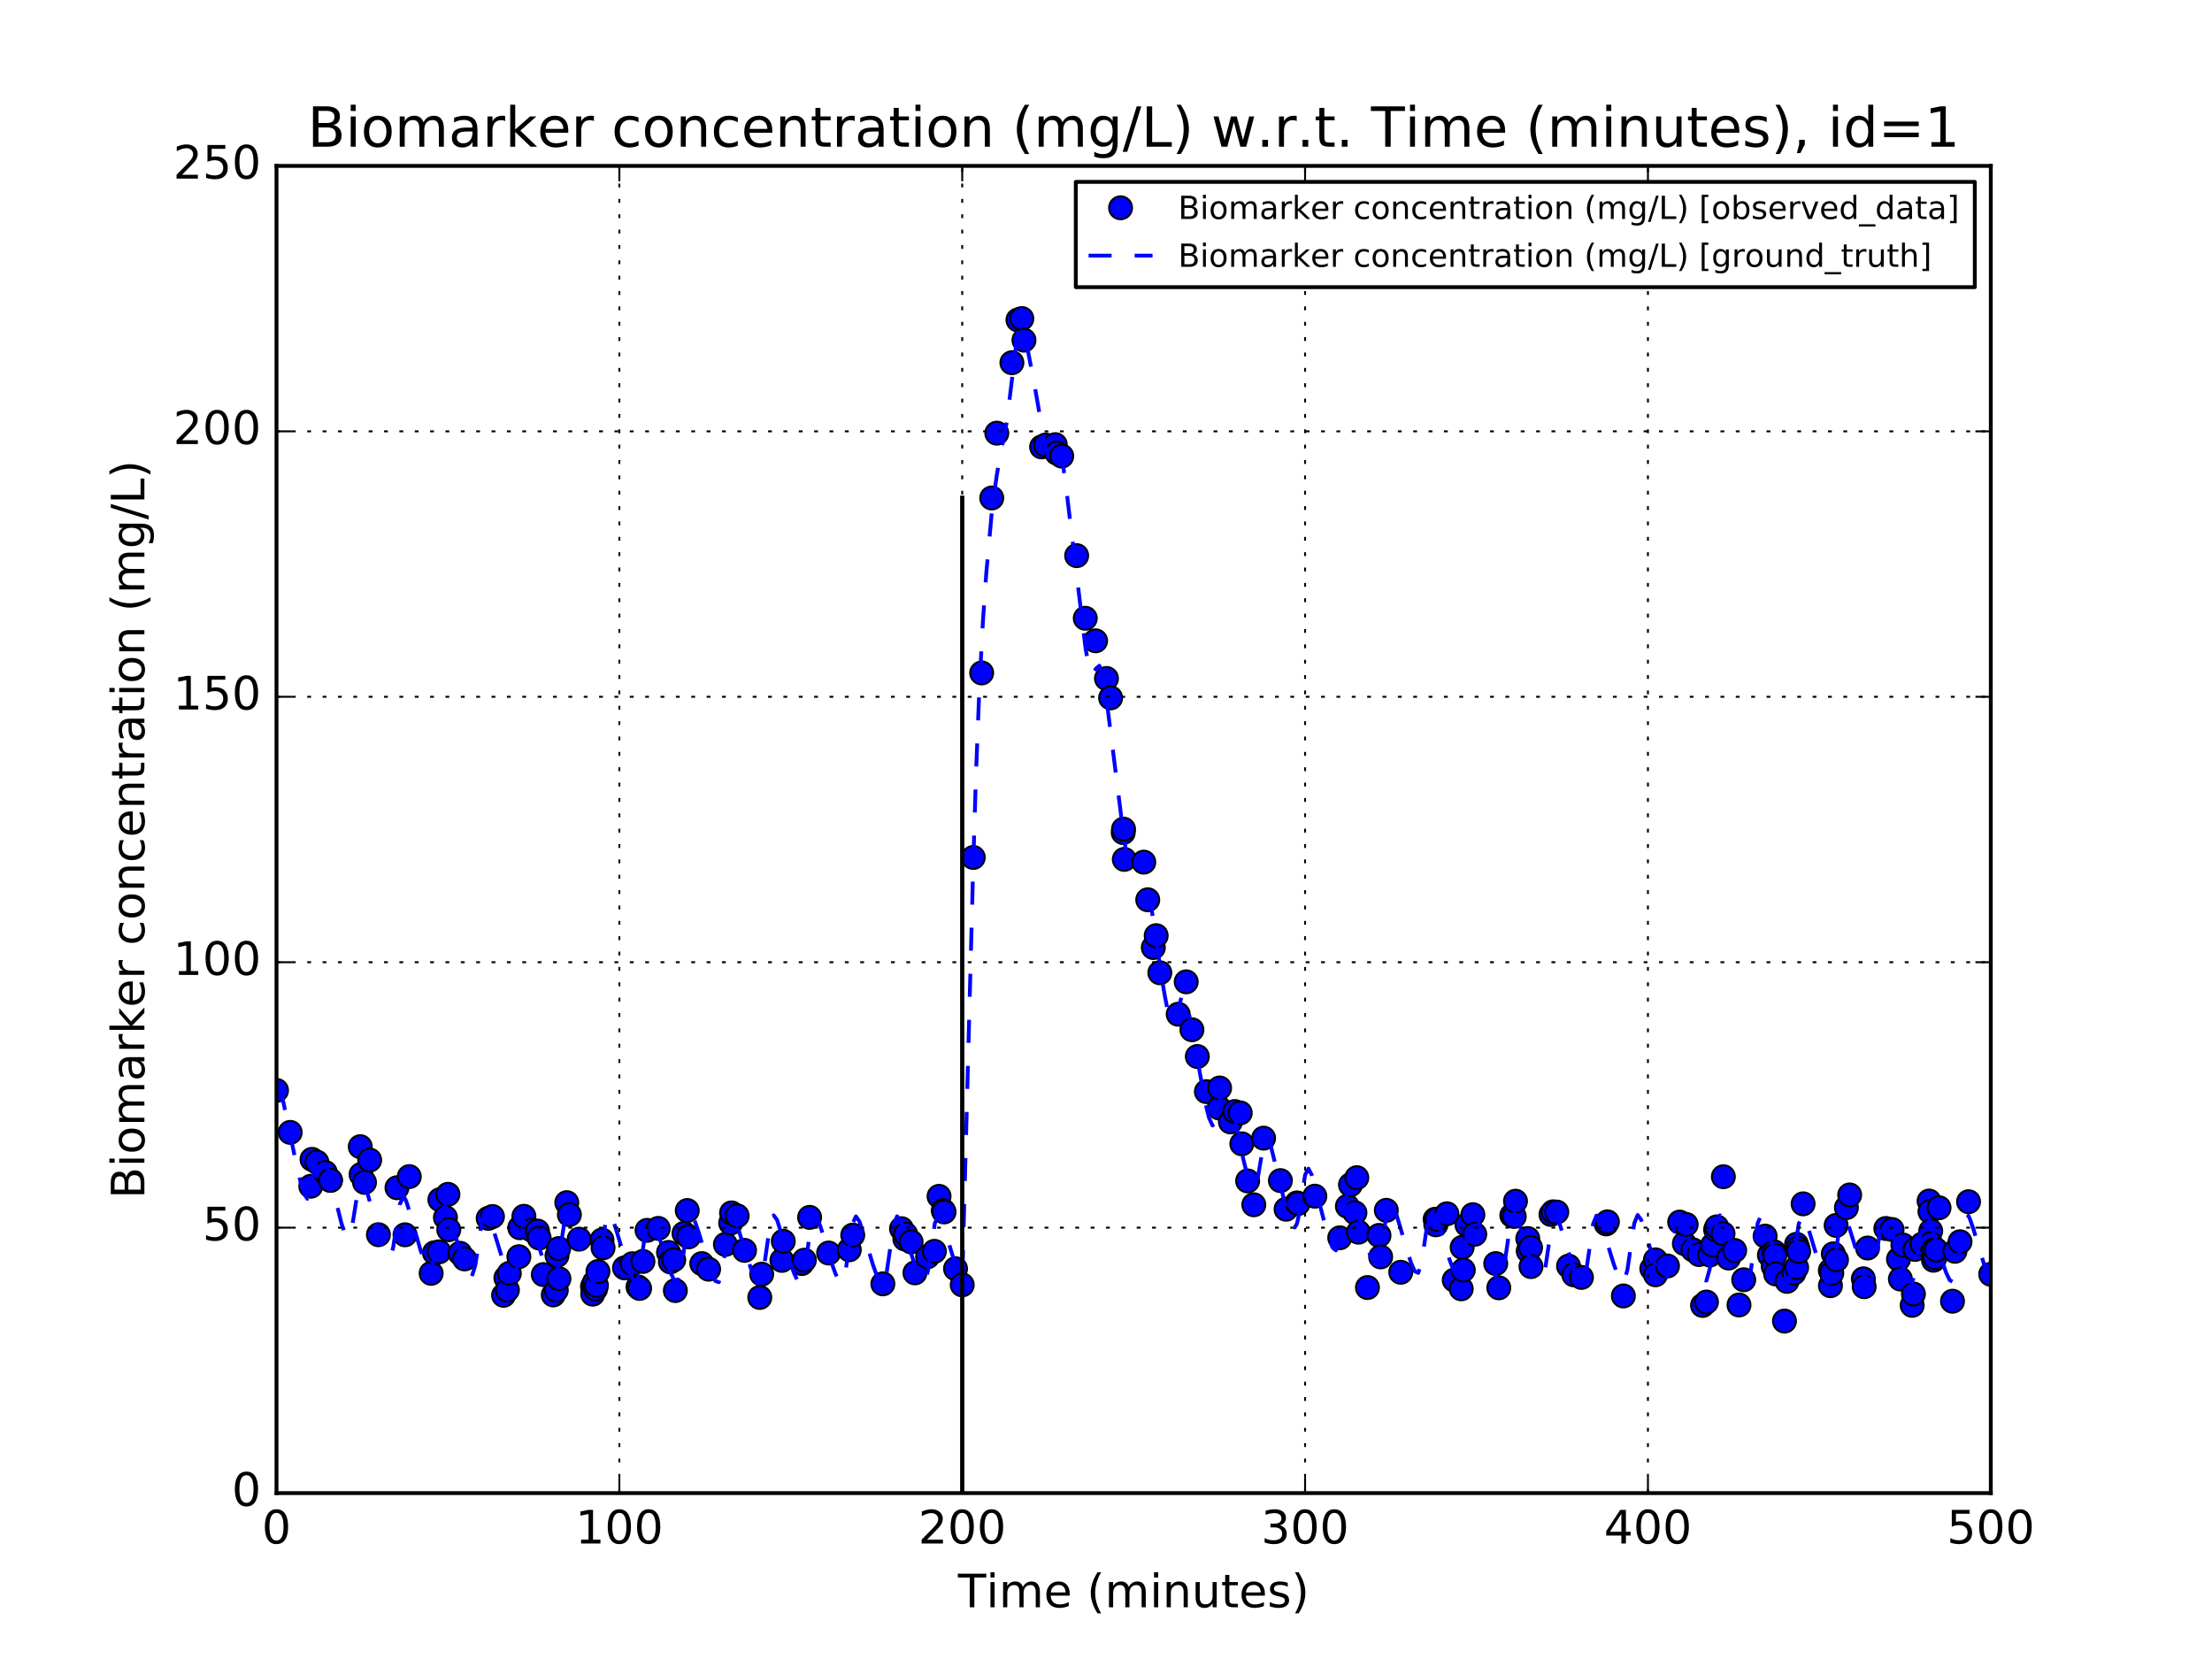 <?xml version="1.0" encoding="utf-8" standalone="no"?>
<!DOCTYPE svg PUBLIC "-//W3C//DTD SVG 1.1//EN"
  "http://www.w3.org/Graphics/SVG/1.1/DTD/svg11.dtd">
<!-- Created with matplotlib (http://matplotlib.org/) -->
<svg height="432pt" version="1.1" viewBox="0 0 576 432" width="576pt" xmlns="http://www.w3.org/2000/svg" xmlns:xlink="http://www.w3.org/1999/xlink">
 <defs>
  <style type="text/css">
*{stroke-linecap:butt;stroke-linejoin:round;stroke-miterlimit:100000;}
  </style>
 </defs>
 <g id="figure_1">
  <g id="patch_1">
   <path d="M 0 432 
L 576 432 
L 576 0 
L 0 0 
z
" style="fill:#ffffff;"/>
  </g>
  <g id="axes_1">
   <g id="patch_2">
    <path d="M 72 388.8 
L 518.4 388.8 
L 518.4 43.2 
L 72 43.2 
z
" style="fill:#ffffff;"/>
   </g>
   <g id="line2d_1">
    <defs>
     <path d="M 0 3 
C 0.796 3 1.559 2.684 2.121 2.121 
C 2.684 1.559 3 0.796 3 0 
C 3 -0.796 2.684 -1.559 2.121 -2.121 
C 1.559 -2.684 0.796 -3 0 -3 
C -0.796 -3 -1.559 -2.684 -2.121 -2.121 
C -2.684 -1.559 -3 -0.796 -3 0 
C -3 0.796 -2.684 1.559 -2.121 2.121 
C -1.559 2.684 -0.796 3 0 3 
z
" id="m3cf087ab27" style="stroke:#000000;stroke-width:0.5;"/>
    </defs>
    <g clip-path="url(#p58faefcb5e)">
     <use style="fill:#0000ff;stroke:#000000;stroke-width:0.5;" x="72.0" xlink:href="#m3cf087ab27" y="283.941"/>
     <use style="fill:#0000ff;stroke:#000000;stroke-width:0.5;" x="75.568" xlink:href="#m3cf087ab27" y="294.871"/>
     <use style="fill:#0000ff;stroke:#000000;stroke-width:0.5;" x="80.932" xlink:href="#m3cf087ab27" y="308.894"/>
     <use style="fill:#0000ff;stroke:#000000;stroke-width:0.5;" x="81.246" xlink:href="#m3cf087ab27" y="301.892"/>
     <use style="fill:#0000ff;stroke:#000000;stroke-width:0.5;" x="82.516" xlink:href="#m3cf087ab27" y="302.623"/>
     <use style="fill:#0000ff;stroke:#000000;stroke-width:0.5;" x="84.715" xlink:href="#m3cf087ab27" y="305.314"/>
     <use style="fill:#0000ff;stroke:#000000;stroke-width:0.5;" x="86.031" xlink:href="#m3cf087ab27" y="307.343"/>
     <use style="fill:#0000ff;stroke:#000000;stroke-width:0.5;" x="86.066" xlink:href="#m3cf087ab27" y="307.368"/>
     <use style="fill:#0000ff;stroke:#000000;stroke-width:0.5;" x="93.813" xlink:href="#m3cf087ab27" y="298.595"/>
     <use style="fill:#0000ff;stroke:#000000;stroke-width:0.5;" x="94.018" xlink:href="#m3cf087ab27" y="305.833"/>
     <use style="fill:#0000ff;stroke:#000000;stroke-width:0.5;" x="94.918" xlink:href="#m3cf087ab27" y="307.887"/>
     <use style="fill:#0000ff;stroke:#000000;stroke-width:0.5;" x="96.262" xlink:href="#m3cf087ab27" y="302.07"/>
     <use style="fill:#0000ff;stroke:#000000;stroke-width:0.5;" x="98.537" xlink:href="#m3cf087ab27" y="321.512"/>
     <use style="fill:#0000ff;stroke:#000000;stroke-width:0.5;" x="103.37" xlink:href="#m3cf087ab27" y="309.28"/>
     <use style="fill:#0000ff;stroke:#000000;stroke-width:0.5;" x="105.465" xlink:href="#m3cf087ab27" y="321.535"/>
     <use style="fill:#0000ff;stroke:#000000;stroke-width:0.5;" x="106.575" xlink:href="#m3cf087ab27" y="306.387"/>
     <use style="fill:#0000ff;stroke:#000000;stroke-width:0.5;" x="112.271" xlink:href="#m3cf087ab27" y="331.575"/>
     <use style="fill:#0000ff;stroke:#000000;stroke-width:0.5;" x="113.127" xlink:href="#m3cf087ab27" y="326.212"/>
     <use style="fill:#0000ff;stroke:#000000;stroke-width:0.5;" x="114.354" xlink:href="#m3cf087ab27" y="325.974"/>
     <use style="fill:#0000ff;stroke:#000000;stroke-width:0.5;" x="114.545" xlink:href="#m3cf087ab27" y="312.398"/>
     <use style="fill:#0000ff;stroke:#000000;stroke-width:0.5;" x="115.995" xlink:href="#m3cf087ab27" y="317.047"/>
     <use style="fill:#0000ff;stroke:#000000;stroke-width:0.5;" x="116.645" xlink:href="#m3cf087ab27" y="311.003"/>
     <use style="fill:#0000ff;stroke:#000000;stroke-width:0.5;" x="116.861" xlink:href="#m3cf087ab27" y="320.215"/>
     <use style="fill:#0000ff;stroke:#000000;stroke-width:0.5;" x="119.779" xlink:href="#m3cf087ab27" y="326.351"/>
     <use style="fill:#0000ff;stroke:#000000;stroke-width:0.5;" x="120.972" xlink:href="#m3cf087ab27" y="327.821"/>
     <use style="fill:#0000ff;stroke:#000000;stroke-width:0.5;" x="127.122" xlink:href="#m3cf087ab27" y="317.256"/>
     <use style="fill:#0000ff;stroke:#000000;stroke-width:0.5;" x="128.237" xlink:href="#m3cf087ab27" y="316.78"/>
     <use style="fill:#0000ff;stroke:#000000;stroke-width:0.5;" x="131.129" xlink:href="#m3cf087ab27" y="337.292"/>
     <use style="fill:#0000ff;stroke:#000000;stroke-width:0.5;" x="131.73" xlink:href="#m3cf087ab27" y="332.755"/>
     <use style="fill:#0000ff;stroke:#000000;stroke-width:0.5;" x="132.126" xlink:href="#m3cf087ab27" y="335.904"/>
     <use style="fill:#0000ff;stroke:#000000;stroke-width:0.5;" x="132.627" xlink:href="#m3cf087ab27" y="331.557"/>
     <use style="fill:#0000ff;stroke:#000000;stroke-width:0.5;" x="135.116" xlink:href="#m3cf087ab27" y="327.242"/>
     <use style="fill:#0000ff;stroke:#000000;stroke-width:0.5;" x="135.342" xlink:href="#m3cf087ab27" y="319.699"/>
     <use style="fill:#0000ff;stroke:#000000;stroke-width:0.5;" x="136.423" xlink:href="#m3cf087ab27" y="316.723"/>
     <use style="fill:#0000ff;stroke:#000000;stroke-width:0.5;" x="138.497" xlink:href="#m3cf087ab27" y="320.352"/>
     <use style="fill:#0000ff;stroke:#000000;stroke-width:0.5;" x="139.954" xlink:href="#m3cf087ab27" y="320.561"/>
     <use style="fill:#0000ff;stroke:#000000;stroke-width:0.5;" x="140.399" xlink:href="#m3cf087ab27" y="322.376"/>
     <use style="fill:#0000ff;stroke:#000000;stroke-width:0.5;" x="141.474" xlink:href="#m3cf087ab27" y="331.899"/>
     <use style="fill:#0000ff;stroke:#000000;stroke-width:0.5;" x="144.07" xlink:href="#m3cf087ab27" y="337.194"/>
     <use style="fill:#0000ff;stroke:#000000;stroke-width:0.5;" x="144.858" xlink:href="#m3cf087ab27" y="335.969"/>
     <use style="fill:#0000ff;stroke:#000000;stroke-width:0.5;" x="145.043" xlink:href="#m3cf087ab27" y="326.935"/>
     <use style="fill:#0000ff;stroke:#000000;stroke-width:0.5;" x="145.477" xlink:href="#m3cf087ab27" y="325.126"/>
     <use style="fill:#0000ff;stroke:#000000;stroke-width:0.5;" x="145.545" xlink:href="#m3cf087ab27" y="332.958"/>
     <use style="fill:#0000ff;stroke:#000000;stroke-width:0.5;" x="147.589" xlink:href="#m3cf087ab27" y="313.163"/>
     <use style="fill:#0000ff;stroke:#000000;stroke-width:0.5;" x="148.262" xlink:href="#m3cf087ab27" y="316.291"/>
     <use style="fill:#0000ff;stroke:#000000;stroke-width:0.5;" x="150.798" xlink:href="#m3cf087ab27" y="322.677"/>
     <use style="fill:#0000ff;stroke:#000000;stroke-width:0.5;" x="154.281" xlink:href="#m3cf087ab27" y="335.019"/>
     <use style="fill:#0000ff;stroke:#000000;stroke-width:0.5;" x="154.351" xlink:href="#m3cf087ab27" y="336.996"/>
     <use style="fill:#0000ff;stroke:#000000;stroke-width:0.5;" x="154.766" xlink:href="#m3cf087ab27" y="333.956"/>
     <use style="fill:#0000ff;stroke:#000000;stroke-width:0.5;" x="155.102" xlink:href="#m3cf087ab27" y="335.652"/>
     <use style="fill:#0000ff;stroke:#000000;stroke-width:0.5;" x="155.305" xlink:href="#m3cf087ab27" y="334.729"/>
     <use style="fill:#0000ff;stroke:#000000;stroke-width:0.5;" x="155.708" xlink:href="#m3cf087ab27" y="331.103"/>
     <use style="fill:#0000ff;stroke:#000000;stroke-width:0.5;" x="156.755" xlink:href="#m3cf087ab27" y="322.897"/>
     <use style="fill:#0000ff;stroke:#000000;stroke-width:0.5;" x="157.037" xlink:href="#m3cf087ab27" y="324.935"/>
     <use style="fill:#0000ff;stroke:#000000;stroke-width:0.5;" x="162.623" xlink:href="#m3cf087ab27" y="330.155"/>
     <use style="fill:#0000ff;stroke:#000000;stroke-width:0.5;" x="164.655" xlink:href="#m3cf087ab27" y="329.068"/>
     <use style="fill:#0000ff;stroke:#000000;stroke-width:0.5;" x="166.138" xlink:href="#m3cf087ab27" y="335.107"/>
     <use style="fill:#0000ff;stroke:#000000;stroke-width:0.5;" x="166.555" xlink:href="#m3cf087ab27" y="335.504"/>
     <use style="fill:#0000ff;stroke:#000000;stroke-width:0.5;" x="167.418" xlink:href="#m3cf087ab27" y="328.474"/>
     <use style="fill:#0000ff;stroke:#000000;stroke-width:0.5;" x="168.496" xlink:href="#m3cf087ab27" y="320.384"/>
     <use style="fill:#0000ff;stroke:#000000;stroke-width:0.5;" x="171.407" xlink:href="#m3cf087ab27" y="319.873"/>
     <use style="fill:#0000ff;stroke:#000000;stroke-width:0.5;" x="174.08" xlink:href="#m3cf087ab27" y="326.136"/>
     <use style="fill:#0000ff;stroke:#000000;stroke-width:0.5;" x="174.566" xlink:href="#m3cf087ab27" y="328.596"/>
     <use style="fill:#0000ff;stroke:#000000;stroke-width:0.5;" x="175.435" xlink:href="#m3cf087ab27" y="328.053"/>
     <use style="fill:#0000ff;stroke:#000000;stroke-width:0.5;" x="175.859" xlink:href="#m3cf087ab27" y="336.059"/>
     <use style="fill:#0000ff;stroke:#000000;stroke-width:0.5;" x="178.114" xlink:href="#m3cf087ab27" y="321.168"/>
     <use style="fill:#0000ff;stroke:#000000;stroke-width:0.5;" x="178.961" xlink:href="#m3cf087ab27" y="315.217"/>
     <use style="fill:#0000ff;stroke:#000000;stroke-width:0.5;" x="179.326" xlink:href="#m3cf087ab27" y="322.066"/>
     <use style="fill:#0000ff;stroke:#000000;stroke-width:0.5;" x="182.742" xlink:href="#m3cf087ab27" y="329.039"/>
     <use style="fill:#0000ff;stroke:#000000;stroke-width:0.5;" x="184.525" xlink:href="#m3cf087ab27" y="330.492"/>
     <use style="fill:#0000ff;stroke:#000000;stroke-width:0.5;" x="188.895" xlink:href="#m3cf087ab27" y="324.038"/>
     <use style="fill:#0000ff;stroke:#000000;stroke-width:0.5;" x="190.261" xlink:href="#m3cf087ab27" y="318.482"/>
     <use style="fill:#0000ff;stroke:#000000;stroke-width:0.5;" x="190.493" xlink:href="#m3cf087ab27" y="315.84"/>
     <use style="fill:#0000ff;stroke:#000000;stroke-width:0.5;" x="191.957" xlink:href="#m3cf087ab27" y="316.594"/>
     <use style="fill:#0000ff;stroke:#000000;stroke-width:0.5;" x="193.879" xlink:href="#m3cf087ab27" y="325.594"/>
     <use style="fill:#0000ff;stroke:#000000;stroke-width:0.5;" x="197.845" xlink:href="#m3cf087ab27" y="337.856"/>
     <use style="fill:#0000ff;stroke:#000000;stroke-width:0.5;" x="198.341" xlink:href="#m3cf087ab27" y="331.786"/>
     <use style="fill:#0000ff;stroke:#000000;stroke-width:0.5;" x="203.605" xlink:href="#m3cf087ab27" y="328.202"/>
     <use style="fill:#0000ff;stroke:#000000;stroke-width:0.5;" x="203.966" xlink:href="#m3cf087ab27" y="323.227"/>
     <use style="fill:#0000ff;stroke:#000000;stroke-width:0.5;" x="208.778" xlink:href="#m3cf087ab27" y="329.03"/>
     <use style="fill:#0000ff;stroke:#000000;stroke-width:0.5;" x="209.451" xlink:href="#m3cf087ab27" y="328.15"/>
     <use style="fill:#0000ff;stroke:#000000;stroke-width:0.5;" x="210.824" xlink:href="#m3cf087ab27" y="316.999"/>
     <use style="fill:#0000ff;stroke:#000000;stroke-width:0.5;" x="215.767" xlink:href="#m3cf087ab27" y="326.283"/>
     <use style="fill:#0000ff;stroke:#000000;stroke-width:0.5;" x="221.155" xlink:href="#m3cf087ab27" y="325.444"/>
     <use style="fill:#0000ff;stroke:#000000;stroke-width:0.5;" x="222.053" xlink:href="#m3cf087ab27" y="321.62"/>
     <use style="fill:#0000ff;stroke:#000000;stroke-width:0.5;" x="229.899" xlink:href="#m3cf087ab27" y="334.311"/>
     <use style="fill:#0000ff;stroke:#000000;stroke-width:0.5;" x="234.751" xlink:href="#m3cf087ab27" y="319.947"/>
     <use style="fill:#0000ff;stroke:#000000;stroke-width:0.5;" x="235.622" xlink:href="#m3cf087ab27" y="322.636"/>
     <use style="fill:#0000ff;stroke:#000000;stroke-width:0.5;" x="235.845" xlink:href="#m3cf087ab27" y="321.389"/>
     <use style="fill:#0000ff;stroke:#000000;stroke-width:0.5;" x="237.253" xlink:href="#m3cf087ab27" y="323.388"/>
     <use style="fill:#0000ff;stroke:#000000;stroke-width:0.5;" x="238.245" xlink:href="#m3cf087ab27" y="331.449"/>
     <use style="fill:#0000ff;stroke:#000000;stroke-width:0.5;" x="241.54" xlink:href="#m3cf087ab27" y="327.264"/>
     <use style="fill:#0000ff;stroke:#000000;stroke-width:0.5;" x="243.31" xlink:href="#m3cf087ab27" y="325.843"/>
     <use style="fill:#0000ff;stroke:#000000;stroke-width:0.5;" x="244.529" xlink:href="#m3cf087ab27" y="311.524"/>
     <use style="fill:#0000ff;stroke:#000000;stroke-width:0.5;" x="245.624" xlink:href="#m3cf087ab27" y="315.223"/>
     <use style="fill:#0000ff;stroke:#000000;stroke-width:0.5;" x="245.832" xlink:href="#m3cf087ab27" y="315.583"/>
     <use style="fill:#0000ff;stroke:#000000;stroke-width:0.5;" x="248.816" xlink:href="#m3cf087ab27" y="330.372"/>
     <use style="fill:#0000ff;stroke:#000000;stroke-width:0.5;" x="250.56" xlink:href="#m3cf087ab27" y="334.581"/>
     <use style="fill:#0000ff;stroke:#000000;stroke-width:0.5;" x="253.434" xlink:href="#m3cf087ab27" y="223.281"/>
     <use style="fill:#0000ff;stroke:#000000;stroke-width:0.5;" x="255.622" xlink:href="#m3cf087ab27" y="175.228"/>
     <use style="fill:#0000ff;stroke:#000000;stroke-width:0.5;" x="258.242" xlink:href="#m3cf087ab27" y="129.671"/>
     <use style="fill:#0000ff;stroke:#000000;stroke-width:0.5;" x="259.565" xlink:href="#m3cf087ab27" y="112.8"/>
     <use style="fill:#0000ff;stroke:#000000;stroke-width:0.5;" x="263.497" xlink:href="#m3cf087ab27" y="94.451"/>
     <use style="fill:#0000ff;stroke:#000000;stroke-width:0.5;" x="265.072" xlink:href="#m3cf087ab27" y="83.31"/>
     <use style="fill:#0000ff;stroke:#000000;stroke-width:0.5;" x="266.083" xlink:href="#m3cf087ab27" y="82.951"/>
     <use style="fill:#0000ff;stroke:#000000;stroke-width:0.5;" x="266.642" xlink:href="#m3cf087ab27" y="88.575"/>
     <use style="fill:#0000ff;stroke:#000000;stroke-width:0.5;" x="271.234" xlink:href="#m3cf087ab27" y="116.378"/>
     <use style="fill:#0000ff;stroke:#000000;stroke-width:0.5;" x="272.267" xlink:href="#m3cf087ab27" y="115.891"/>
     <use style="fill:#0000ff;stroke:#000000;stroke-width:0.5;" x="274.795" xlink:href="#m3cf087ab27" y="115.788"/>
     <use style="fill:#0000ff;stroke:#000000;stroke-width:0.5;" x="275.196" xlink:href="#m3cf087ab27" y="117.99"/>
     <use style="fill:#0000ff;stroke:#000000;stroke-width:0.5;" x="276.477" xlink:href="#m3cf087ab27" y="118.768"/>
     <use style="fill:#0000ff;stroke:#000000;stroke-width:0.5;" x="280.358" xlink:href="#m3cf087ab27" y="144.688"/>
     <use style="fill:#0000ff;stroke:#000000;stroke-width:0.5;" x="282.606" xlink:href="#m3cf087ab27" y="160.995"/>
     <use style="fill:#0000ff;stroke:#000000;stroke-width:0.5;" x="285.288" xlink:href="#m3cf087ab27" y="166.865"/>
     <use style="fill:#0000ff;stroke:#000000;stroke-width:0.5;" x="288.12" xlink:href="#m3cf087ab27" y="176.675"/>
     <use style="fill:#0000ff;stroke:#000000;stroke-width:0.5;" x="289.201" xlink:href="#m3cf087ab27" y="181.723"/>
     <use style="fill:#0000ff;stroke:#000000;stroke-width:0.5;" x="292.482" xlink:href="#m3cf087ab27" y="216.801"/>
     <use style="fill:#0000ff;stroke:#000000;stroke-width:0.5;" x="292.567" xlink:href="#m3cf087ab27" y="215.904"/>
     <use style="fill:#0000ff;stroke:#000000;stroke-width:0.5;" x="292.769" xlink:href="#m3cf087ab27" y="223.782"/>
     <use style="fill:#0000ff;stroke:#000000;stroke-width:0.5;" x="297.836" xlink:href="#m3cf087ab27" y="224.502"/>
     <use style="fill:#0000ff;stroke:#000000;stroke-width:0.5;" x="298.87" xlink:href="#m3cf087ab27" y="234.303"/>
     <use style="fill:#0000ff;stroke:#000000;stroke-width:0.5;" x="300.325" xlink:href="#m3cf087ab27" y="246.734"/>
     <use style="fill:#0000ff;stroke:#000000;stroke-width:0.5;" x="301.069" xlink:href="#m3cf087ab27" y="243.645"/>
     <use style="fill:#0000ff;stroke:#000000;stroke-width:0.5;" x="302.016" xlink:href="#m3cf087ab27" y="253.302"/>
     <use style="fill:#0000ff;stroke:#000000;stroke-width:0.5;" x="306.798" xlink:href="#m3cf087ab27" y="264.103"/>
     <use style="fill:#0000ff;stroke:#000000;stroke-width:0.5;" x="308.887" xlink:href="#m3cf087ab27" y="255.665"/>
     <use style="fill:#0000ff;stroke:#000000;stroke-width:0.5;" x="310.375" xlink:href="#m3cf087ab27" y="268.147"/>
     <use style="fill:#0000ff;stroke:#000000;stroke-width:0.5;" x="311.782" xlink:href="#m3cf087ab27" y="275.109"/>
     <use style="fill:#0000ff;stroke:#000000;stroke-width:0.5;" x="314.144" xlink:href="#m3cf087ab27" y="284.257"/>
     <use style="fill:#0000ff;stroke:#000000;stroke-width:0.5;" x="317.463" xlink:href="#m3cf087ab27" y="288.52"/>
     <use style="fill:#0000ff;stroke:#000000;stroke-width:0.5;" x="317.584" xlink:href="#m3cf087ab27" y="283.31"/>
     <use style="fill:#0000ff;stroke:#000000;stroke-width:0.5;" x="320.399" xlink:href="#m3cf087ab27" y="292.145"/>
     <use style="fill:#0000ff;stroke:#000000;stroke-width:0.5;" x="321.529" xlink:href="#m3cf087ab27" y="289.441"/>
     <use style="fill:#0000ff;stroke:#000000;stroke-width:0.5;" x="322.957" xlink:href="#m3cf087ab27" y="289.797"/>
     <use style="fill:#0000ff;stroke:#000000;stroke-width:0.5;" x="323.366" xlink:href="#m3cf087ab27" y="297.849"/>
     <use style="fill:#0000ff;stroke:#000000;stroke-width:0.5;" x="324.882" xlink:href="#m3cf087ab27" y="307.506"/>
     <use style="fill:#0000ff;stroke:#000000;stroke-width:0.5;" x="326.489" xlink:href="#m3cf087ab27" y="313.717"/>
     <use style="fill:#0000ff;stroke:#000000;stroke-width:0.5;" x="329.038" xlink:href="#m3cf087ab27" y="296.372"/>
     <use style="fill:#0000ff;stroke:#000000;stroke-width:0.5;" x="333.412" xlink:href="#m3cf087ab27" y="307.427"/>
     <use style="fill:#0000ff;stroke:#000000;stroke-width:0.5;" x="334.883" xlink:href="#m3cf087ab27" y="314.878"/>
     <use style="fill:#0000ff;stroke:#000000;stroke-width:0.5;" x="337.714" xlink:href="#m3cf087ab27" y="313.236"/>
     <use style="fill:#0000ff;stroke:#000000;stroke-width:0.5;" x="338.033" xlink:href="#m3cf087ab27" y="313.405"/>
     <use style="fill:#0000ff;stroke:#000000;stroke-width:0.5;" x="342.381" xlink:href="#m3cf087ab27" y="311.48"/>
     <use style="fill:#0000ff;stroke:#000000;stroke-width:0.5;" x="348.865" xlink:href="#m3cf087ab27" y="322.323"/>
     <use style="fill:#0000ff;stroke:#000000;stroke-width:0.5;" x="350.856" xlink:href="#m3cf087ab27" y="314.112"/>
     <use style="fill:#0000ff;stroke:#000000;stroke-width:0.5;" x="351.659" xlink:href="#m3cf087ab27" y="308.511"/>
     <use style="fill:#0000ff;stroke:#000000;stroke-width:0.5;" x="352.821" xlink:href="#m3cf087ab27" y="315.798"/>
     <use style="fill:#0000ff;stroke:#000000;stroke-width:0.5;" x="353.307" xlink:href="#m3cf087ab27" y="306.663"/>
     <use style="fill:#0000ff;stroke:#000000;stroke-width:0.5;" x="353.733" xlink:href="#m3cf087ab27" y="320.855"/>
     <use style="fill:#0000ff;stroke:#000000;stroke-width:0.5;" x="356.084" xlink:href="#m3cf087ab27" y="335.272"/>
     <use style="fill:#0000ff;stroke:#000000;stroke-width:0.5;" x="359.09" xlink:href="#m3cf087ab27" y="321.696"/>
     <use style="fill:#0000ff;stroke:#000000;stroke-width:0.5;" x="359.517" xlink:href="#m3cf087ab27" y="327.289"/>
     <use style="fill:#0000ff;stroke:#000000;stroke-width:0.5;" x="360.994" xlink:href="#m3cf087ab27" y="315.163"/>
     <use style="fill:#0000ff;stroke:#000000;stroke-width:0.5;" x="364.751" xlink:href="#m3cf087ab27" y="331.294"/>
     <use style="fill:#0000ff;stroke:#000000;stroke-width:0.5;" x="373.712" xlink:href="#m3cf087ab27" y="317.484"/>
     <use style="fill:#0000ff;stroke:#000000;stroke-width:0.5;" x="373.88" xlink:href="#m3cf087ab27" y="318.936"/>
     <use style="fill:#0000ff;stroke:#000000;stroke-width:0.5;" x="374.174" xlink:href="#m3cf087ab27" y="317.541"/>
     <use style="fill:#0000ff;stroke:#000000;stroke-width:0.5;" x="376.771" xlink:href="#m3cf087ab27" y="316.063"/>
     <use style="fill:#0000ff;stroke:#000000;stroke-width:0.5;" x="378.682" xlink:href="#m3cf087ab27" y="333.332"/>
     <use style="fill:#0000ff;stroke:#000000;stroke-width:0.5;" x="380.497" xlink:href="#m3cf087ab27" y="335.601"/>
     <use style="fill:#0000ff;stroke:#000000;stroke-width:0.5;" x="380.747" xlink:href="#m3cf087ab27" y="324.815"/>
     <use style="fill:#0000ff;stroke:#000000;stroke-width:0.5;" x="381.043" xlink:href="#m3cf087ab27" y="330.717"/>
     <use style="fill:#0000ff;stroke:#000000;stroke-width:0.5;" x="381.982" xlink:href="#m3cf087ab27" y="318.918"/>
     <use style="fill:#0000ff;stroke:#000000;stroke-width:0.5;" x="383.531" xlink:href="#m3cf087ab27" y="316.301"/>
     <use style="fill:#0000ff;stroke:#000000;stroke-width:0.5;" x="384.026" xlink:href="#m3cf087ab27" y="321.403"/>
     <use style="fill:#0000ff;stroke:#000000;stroke-width:0.5;" x="389.482" xlink:href="#m3cf087ab27" y="329.039"/>
     <use style="fill:#0000ff;stroke:#000000;stroke-width:0.5;" x="390.28" xlink:href="#m3cf087ab27" y="335.341"/>
     <use style="fill:#0000ff;stroke:#000000;stroke-width:0.5;" x="393.674" xlink:href="#m3cf087ab27" y="316.482"/>
     <use style="fill:#0000ff;stroke:#000000;stroke-width:0.5;" x="394.308" xlink:href="#m3cf087ab27" y="316.757"/>
     <use style="fill:#0000ff;stroke:#000000;stroke-width:0.5;" x="394.631" xlink:href="#m3cf087ab27" y="312.796"/>
     <use style="fill:#0000ff;stroke:#000000;stroke-width:0.5;" x="397.83" xlink:href="#m3cf087ab27" y="322.516"/>
     <use style="fill:#0000ff;stroke:#000000;stroke-width:0.5;" x="397.948" xlink:href="#m3cf087ab27" y="325.761"/>
     <use style="fill:#0000ff;stroke:#000000;stroke-width:0.5;" x="398.56" xlink:href="#m3cf087ab27" y="324.886"/>
     <use style="fill:#0000ff;stroke:#000000;stroke-width:0.5;" x="398.664" xlink:href="#m3cf087ab27" y="329.814"/>
     <use style="fill:#0000ff;stroke:#000000;stroke-width:0.5;" x="403.868" xlink:href="#m3cf087ab27" y="316.245"/>
     <use style="fill:#0000ff;stroke:#000000;stroke-width:0.5;" x="404.411" xlink:href="#m3cf087ab27" y="315.556"/>
     <use style="fill:#0000ff;stroke:#000000;stroke-width:0.5;" x="405.382" xlink:href="#m3cf087ab27" y="315.617"/>
     <use style="fill:#0000ff;stroke:#000000;stroke-width:0.5;" x="408.444" xlink:href="#m3cf087ab27" y="329.684"/>
     <use style="fill:#0000ff;stroke:#000000;stroke-width:0.5;" x="409.817" xlink:href="#m3cf087ab27" y="331.964"/>
     <use style="fill:#0000ff;stroke:#000000;stroke-width:0.5;" x="411.802" xlink:href="#m3cf087ab27" y="332.639"/>
     <use style="fill:#0000ff;stroke:#000000;stroke-width:0.5;" x="418.234" xlink:href="#m3cf087ab27" y="318.703"/>
     <use style="fill:#0000ff;stroke:#000000;stroke-width:0.5;" x="418.569" xlink:href="#m3cf087ab27" y="318.163"/>
     <use style="fill:#0000ff;stroke:#000000;stroke-width:0.5;" x="422.726" xlink:href="#m3cf087ab27" y="337.462"/>
     <use style="fill:#0000ff;stroke:#000000;stroke-width:0.5;" x="430.127" xlink:href="#m3cf087ab27" y="330.366"/>
     <use style="fill:#0000ff;stroke:#000000;stroke-width:0.5;" x="431.076" xlink:href="#m3cf087ab27" y="328.058"/>
     <use style="fill:#0000ff;stroke:#000000;stroke-width:0.5;" x="431.09" xlink:href="#m3cf087ab27" y="331.951"/>
     <use style="fill:#0000ff;stroke:#000000;stroke-width:0.5;" x="434.208" xlink:href="#m3cf087ab27" y="329.655"/>
     <use style="fill:#0000ff;stroke:#000000;stroke-width:0.5;" x="437.383" xlink:href="#m3cf087ab27" y="318.227"/>
     <use style="fill:#0000ff;stroke:#000000;stroke-width:0.5;" x="438.606" xlink:href="#m3cf087ab27" y="323.833"/>
     <use style="fill:#0000ff;stroke:#000000;stroke-width:0.5;" x="439.083" xlink:href="#m3cf087ab27" y="318.852"/>
     <use style="fill:#0000ff;stroke:#000000;stroke-width:0.5;" x="440.845" xlink:href="#m3cf087ab27" y="325.459"/>
     <use style="fill:#0000ff;stroke:#000000;stroke-width:0.5;" x="442.435" xlink:href="#m3cf087ab27" y="326.683"/>
     <use style="fill:#0000ff;stroke:#000000;stroke-width:0.5;" x="443.338" xlink:href="#m3cf087ab27" y="339.935"/>
     <use style="fill:#0000ff;stroke:#000000;stroke-width:0.5;" x="444.36" xlink:href="#m3cf087ab27" y="339.045"/>
     <use style="fill:#0000ff;stroke:#000000;stroke-width:0.5;" x="445.226" xlink:href="#m3cf087ab27" y="326.816"/>
     <use style="fill:#0000ff;stroke:#000000;stroke-width:0.5;" x="445.948" xlink:href="#m3cf087ab27" y="324.218"/>
     <use style="fill:#0000ff;stroke:#000000;stroke-width:0.5;" x="446.739" xlink:href="#m3cf087ab27" y="320.192"/>
     <use style="fill:#0000ff;stroke:#000000;stroke-width:0.5;" x="447.043" xlink:href="#m3cf087ab27" y="319.473"/>
     <use style="fill:#0000ff;stroke:#000000;stroke-width:0.5;" x="448.678" xlink:href="#m3cf087ab27" y="321.243"/>
     <use style="fill:#0000ff;stroke:#000000;stroke-width:0.5;" x="448.762" xlink:href="#m3cf087ab27" y="306.416"/>
     <use style="fill:#0000ff;stroke:#000000;stroke-width:0.5;" x="450.116" xlink:href="#m3cf087ab27" y="327.591"/>
     <use style="fill:#0000ff;stroke:#000000;stroke-width:0.5;" x="451.707" xlink:href="#m3cf087ab27" y="325.616"/>
     <use style="fill:#0000ff;stroke:#000000;stroke-width:0.5;" x="452.833" xlink:href="#m3cf087ab27" y="339.814"/>
     <use style="fill:#0000ff;stroke:#000000;stroke-width:0.5;" x="454.057" xlink:href="#m3cf087ab27" y="333.248"/>
     <use style="fill:#0000ff;stroke:#000000;stroke-width:0.5;" x="459.629" xlink:href="#m3cf087ab27" y="321.876"/>
     <use style="fill:#0000ff;stroke:#000000;stroke-width:0.5;" x="460.75" xlink:href="#m3cf087ab27" y="326.834"/>
     <use style="fill:#0000ff;stroke:#000000;stroke-width:0.5;" x="461.733" xlink:href="#m3cf087ab27" y="329.747"/>
     <use style="fill:#0000ff;stroke:#000000;stroke-width:0.5;" x="461.999" xlink:href="#m3cf087ab27" y="325.981"/>
     <use style="fill:#0000ff;stroke:#000000;stroke-width:0.5;" x="462.177" xlink:href="#m3cf087ab27" y="326.879"/>
     <use style="fill:#0000ff;stroke:#000000;stroke-width:0.5;" x="462.362" xlink:href="#m3cf087ab27" y="331.73"/>
     <use style="fill:#0000ff;stroke:#000000;stroke-width:0.5;" x="464.673" xlink:href="#m3cf087ab27" y="344.003"/>
     <use style="fill:#0000ff;stroke:#000000;stroke-width:0.5;" x="465.331" xlink:href="#m3cf087ab27" y="333.661"/>
     <use style="fill:#0000ff;stroke:#000000;stroke-width:0.5;" x="467.141" xlink:href="#m3cf087ab27" y="331.488"/>
     <use style="fill:#0000ff;stroke:#000000;stroke-width:0.5;" x="467.81" xlink:href="#m3cf087ab27" y="324.006"/>
     <use style="fill:#0000ff;stroke:#000000;stroke-width:0.5;" x="467.839" xlink:href="#m3cf087ab27" y="330.077"/>
     <use style="fill:#0000ff;stroke:#000000;stroke-width:0.5;" x="468.152" xlink:href="#m3cf087ab27" y="325.024"/>
     <use style="fill:#0000ff;stroke:#000000;stroke-width:0.5;" x="468.364" xlink:href="#m3cf087ab27" y="325.873"/>
     <use style="fill:#0000ff;stroke:#000000;stroke-width:0.5;" x="469.522" xlink:href="#m3cf087ab27" y="313.475"/>
     <use style="fill:#0000ff;stroke:#000000;stroke-width:0.5;" x="476.617" xlink:href="#m3cf087ab27" y="330.827"/>
     <use style="fill:#0000ff;stroke:#000000;stroke-width:0.5;" x="476.649" xlink:href="#m3cf087ab27" y="334.797"/>
     <use style="fill:#0000ff;stroke:#000000;stroke-width:0.5;" x="476.995" xlink:href="#m3cf087ab27" y="331.542"/>
     <use style="fill:#0000ff;stroke:#000000;stroke-width:0.5;" x="477.393" xlink:href="#m3cf087ab27" y="326.496"/>
     <use style="fill:#0000ff;stroke:#000000;stroke-width:0.5;" x="478.123" xlink:href="#m3cf087ab27" y="319.092"/>
     <use style="fill:#0000ff;stroke:#000000;stroke-width:0.5;" x="478.221" xlink:href="#m3cf087ab27" y="328.059"/>
     <use style="fill:#0000ff;stroke:#000000;stroke-width:0.5;" x="480.8" xlink:href="#m3cf087ab27" y="314.466"/>
     <use style="fill:#0000ff;stroke:#000000;stroke-width:0.5;" x="481.65" xlink:href="#m3cf087ab27" y="311.159"/>
     <use style="fill:#0000ff;stroke:#000000;stroke-width:0.5;" x="485.217" xlink:href="#m3cf087ab27" y="333.003"/>
     <use style="fill:#0000ff;stroke:#000000;stroke-width:0.5;" x="485.421" xlink:href="#m3cf087ab27" y="335.058"/>
     <use style="fill:#0000ff;stroke:#000000;stroke-width:0.5;" x="486.321" xlink:href="#m3cf087ab27" y="324.981"/>
     <use style="fill:#0000ff;stroke:#000000;stroke-width:0.5;" x="491.064" xlink:href="#m3cf087ab27" y="319.895"/>
     <use style="fill:#0000ff;stroke:#000000;stroke-width:0.5;" x="492.687" xlink:href="#m3cf087ab27" y="320.16"/>
     <use style="fill:#0000ff;stroke:#000000;stroke-width:0.5;" x="494.363" xlink:href="#m3cf087ab27" y="327.892"/>
     <use style="fill:#0000ff;stroke:#000000;stroke-width:0.5;" x="494.855" xlink:href="#m3cf087ab27" y="333.061"/>
     <use style="fill:#0000ff;stroke:#000000;stroke-width:0.5;" x="495.503" xlink:href="#m3cf087ab27" y="324.195"/>
     <use style="fill:#0000ff;stroke:#000000;stroke-width:0.5;" x="497.93" xlink:href="#m3cf087ab27" y="339.904"/>
     <use style="fill:#0000ff;stroke:#000000;stroke-width:0.5;" x="498.251" xlink:href="#m3cf087ab27" y="336.953"/>
     <use style="fill:#0000ff;stroke:#000000;stroke-width:0.5;" x="498.67" xlink:href="#m3cf087ab27" y="325.346"/>
     <use style="fill:#0000ff;stroke:#000000;stroke-width:0.5;" x="500.534" xlink:href="#m3cf087ab27" y="323.961"/>
     <use style="fill:#0000ff;stroke:#000000;stroke-width:0.5;" x="502.328" xlink:href="#m3cf087ab27" y="312.749"/>
     <use style="fill:#0000ff;stroke:#000000;stroke-width:0.5;" x="502.559" xlink:href="#m3cf087ab27" y="315.501"/>
     <use style="fill:#0000ff;stroke:#000000;stroke-width:0.5;" x="502.755" xlink:href="#m3cf087ab27" y="320.537"/>
     <use style="fill:#0000ff;stroke:#000000;stroke-width:0.5;" x="502.781" xlink:href="#m3cf087ab27" y="323.87"/>
     <use style="fill:#0000ff;stroke:#000000;stroke-width:0.5;" x="503.477" xlink:href="#m3cf087ab27" y="325.519"/>
     <use style="fill:#0000ff;stroke:#000000;stroke-width:0.5;" x="503.482" xlink:href="#m3cf087ab27" y="328.162"/>
     <use style="fill:#0000ff;stroke:#000000;stroke-width:0.5;" x="503.857" xlink:href="#m3cf087ab27" y="327.456"/>
     <use style="fill:#0000ff;stroke:#000000;stroke-width:0.5;" x="504.214" xlink:href="#m3cf087ab27" y="325.489"/>
     <use style="fill:#0000ff;stroke:#000000;stroke-width:0.5;" x="504.922" xlink:href="#m3cf087ab27" y="314.499"/>
     <use style="fill:#0000ff;stroke:#000000;stroke-width:0.5;" x="508.426" xlink:href="#m3cf087ab27" y="338.833"/>
     <use style="fill:#0000ff;stroke:#000000;stroke-width:0.5;" x="509.053" xlink:href="#m3cf087ab27" y="325.832"/>
     <use style="fill:#0000ff;stroke:#000000;stroke-width:0.5;" x="510.39" xlink:href="#m3cf087ab27" y="323.349"/>
     <use style="fill:#0000ff;stroke:#000000;stroke-width:0.5;" x="512.608" xlink:href="#m3cf087ab27" y="312.925"/>
     <use style="fill:#0000ff;stroke:#000000;stroke-width:0.5;" x="518.376" xlink:href="#m3cf087ab27" y="331.817"/>
    </g>
   </g>
   <g id="line2d_2">
    <path clip-path="url(#p58faefcb5e)" d="M 250.56 388.8 
L 250.56 129.6 
" style="fill:none;stroke:#000000;stroke-linecap:square;"/>
   </g>
   <g id="line2d_3">
    <path clip-path="url(#p58faefcb5e)" d="M 72 284.783 
L 72.893 284.258 
L 73.786 286.984 
L 75.571 295.547 
L 77.357 304.001 
L 78.25 307.743 
L 79.142 310.782 
L 80.035 312.162 
L 80.932 310.271 
L 81.246 308.568 
L 82.516 300.816 
L 82.714 300.095 
L 83.606 298.967 
L 84.715 301.792 
L 88.963 318.722 
L 89.856 321.212 
L 90.749 322.064 
L 91.642 319.7 
L 93.427 308.542 
L 93.813 307.307 
L 94.018 307.094 
L 94.32 307.11 
L 94.918 308.089 
L 95.213 308.966 
L 96.998 315.509 
L 98.784 322.035 
L 99.677 324.789 
L 100.57 327.016 
L 101.462 327.619 
L 102.355 324.991 
L 104.141 313.476 
L 105.034 311.685 
L 105.465 312.08 
L 105.926 313.207 
L 106.819 316.163 
L 109.498 325.51 
L 110.39 328.197 
L 111.283 330.258 
L 112.176 330.69 
L 112.271 330.57 
L 113.127 327.513 
L 114.854 316.038 
L 115.747 314.118 
L 115.995 314.227 
L 116.861 316.153 
L 121.104 329.951 
L 121.997 331.876 
L 122.89 332.291 
L 123.782 329.446 
L 125.568 317.343 
L 126.461 315.221 
L 127.122 315.94 
L 127.354 316.52 
L 129.139 322.37 
L 131.129 328.826 
L 132.126 331.458 
L 132.71 332.569 
L 133.603 332.883 
L 134.496 330.07 
L 136.423 317.408 
L 137.174 316.009 
L 138.067 317.33 
L 138.96 320.025 
L 141.638 328.805 
L 142.531 331.288 
L 143.424 333.183 
L 144.07 333.652 
L 144.317 333.421 
L 144.858 332.068 
L 145.21 330.296 
L 145.545 328.122 
L 146.102 323.87 
L 146.995 318.082 
L 147.589 316.207 
L 147.888 316.062 
L 148.262 316.382 
L 148.781 317.47 
L 149.674 320.122 
L 152.352 328.848 
L 153.245 331.382 
L 154.351 333.538 
L 154.766 333.686 
L 155.102 333.352 
L 155.305 332.891 
L 155.923 330.314 
L 157.709 318.157 
L 158.602 316.129 
L 159.494 317.346 
L 160.387 320.006 
L 163.066 328.876 
L 163.958 331.356 
L 164.851 333.221 
L 165.744 333.504 
L 166.138 332.707 
L 166.637 330.504 
L 168.496 318.007 
L 169.315 316.318 
L 170.208 317.623 
L 171.407 321.283 
L 173.779 329.052 
L 174.672 331.508 
L 175.565 333.356 
L 175.859 333.64 
L 176.458 333.551 
L 177.35 330.579 
L 179.136 318.627 
L 179.326 317.908 
L 180.029 316.673 
L 180.922 317.961 
L 181.814 320.573 
L 184.525 329.343 
L 185.386 331.709 
L 186.278 333.554 
L 187.171 333.876 
L 188.064 331.005 
L 189.85 318.965 
L 190.261 317.444 
L 190.493 317.091 
L 190.742 317 
L 191.635 318.271 
L 191.957 319.12 
L 196.099 332.094 
L 196.992 333.946 
L 197.885 334.189 
L 198.341 333.114 
L 198.778 331.107 
L 200.563 318.678 
L 201.456 316.477 
L 202.349 317.666 
L 203.966 322.765 
L 205.92 329.107 
L 206.813 331.645 
L 207.706 333.53 
L 208.598 333.793 
L 208.778 333.568 
L 209.491 330.849 
L 211.277 318.584 
L 212.17 316.535 
L 213.062 317.732 
L 213.955 320.374 
L 216.634 329.118 
L 217.526 331.587 
L 218.419 333.468 
L 219.312 333.745 
L 220.205 330.814 
L 222.053 318.503 
L 222.883 316.742 
L 223.776 318.026 
L 224.669 320.635 
L 227.347 329.45 
L 228.24 331.942 
L 229.133 333.833 
L 229.899 334.271 
L 230.026 334.127 
L 230.918 331.127 
L 232.704 318.94 
L 233.597 316.724 
L 234.49 317.903 
L 234.751 318.591 
L 238.954 331.754 
L 239.846 333.597 
L 240.739 333.917 
L 241.632 330.991 
L 243.418 318.606 
L 244.31 316.556 
L 244.529 316.611 
L 245.203 317.838 
L 246.096 320.573 
L 248.816 329.425 
L 249.667 331.759 
L 250.56 333.602 
L 253.434 224.869 
L 254.131 202.103 
L 255.024 179.202 
L 255.917 162.31 
L 256.81 149.449 
L 258.242 133.588 
L 258.595 130.599 
L 259.565 123.677 
L 260.381 119.08 
L 262.166 109.824 
L 263.497 98.991 
L 263.952 94.58 
L 265.072 86.45 
L 265.738 85.148 
L 266.083 85.502 
L 266.642 86.988 
L 267.523 90.559 
L 269.309 99.848 
L 272.267 116.69 
L 272.88 118.738 
L 273.773 119.299 
L 274.795 116.729 
L 275.196 116.021 
L 275.558 116.104 
L 276.477 118.851 
L 277.344 124.759 
L 282.701 169.049 
L 283.594 173.654 
L 284.486 175.535 
L 285.379 174.12 
L 286.272 173.364 
L 287.165 175.814 
L 288.12 182 
L 292.567 217.41 
L 293.414 222.821 
L 294.307 226.832 
L 295.2 227.757 
L 296.986 223.135 
L 297.878 224.497 
L 298.87 229.932 
L 302.342 253.465 
L 303.235 258.865 
L 304.128 263.505 
L 305.021 266.503 
L 305.914 266.23 
L 307.699 259.454 
L 308.592 259.682 
L 308.887 260.558 
L 309.485 263.311 
L 313.949 287.555 
L 314.842 291.134 
L 315.734 293.083 
L 316.627 291.871 
L 318.413 283.075 
L 319.306 282.571 
L 320.399 286.069 
L 323.77 301.911 
L 324.882 306.378 
L 325.555 308.476 
L 326.489 309.772 
L 327.341 307.801 
L 329.126 297.349 
L 330.019 296.255 
L 330.912 298.355 
L 332.698 305.679 
L 334.883 314.498 
L 335.376 316.189 
L 336.269 318.687 
L 337.162 319.605 
L 337.714 318.656 
L 338.054 317.214 
L 339.84 305.951 
L 340.733 304.323 
L 341.626 306.064 
L 342.518 309.231 
L 345.197 319.539 
L 346.09 322.491 
L 346.982 324.847 
L 347.875 325.582 
L 348.865 322.575 
L 350.554 311.599 
L 350.856 310.503 
L 351.446 309.883 
L 351.659 310.117 
L 352.339 311.571 
L 353.733 316.444 
L 356.084 324.733 
L 356.803 326.871 
L 357.696 328.917 
L 358.589 329.399 
L 359.09 328.346 
L 359.517 326.387 
L 361.267 314.885 
L 362.16 313.012 
L 363.053 314.372 
L 364.838 320.322 
L 366.624 326.388 
L 367.517 329.045 
L 368.41 331.049 
L 369.302 331.453 
L 370.195 328.632 
L 371.981 316.678 
L 372.874 314.564 
L 373.766 315.845 
L 374.174 317.049 
L 377.338 327.691 
L 378.682 331.31 
L 379.123 332.1 
L 380.016 332.419 
L 380.497 331.369 
L 381.043 328.592 
L 382.694 317.281 
L 383.587 315.307 
L 384.026 315.734 
L 384.48 316.751 
L 386.266 322.529 
L 388.051 328.419 
L 389.482 332.248 
L 389.837 332.829 
L 390.28 333.234 
L 390.73 333.051 
L 391.622 330.1 
L 393.408 318.01 
L 393.674 316.911 
L 394.308 315.977 
L 394.631 316.246 
L 395.194 317.388 
L 396.979 323.112 
L 398.765 328.916 
L 399.658 331.394 
L 400.55 333.283 
L 401.443 333.568 
L 402.336 330.646 
L 404.122 318.547 
L 404.411 317.483 
L 405.014 316.602 
L 405.382 316.902 
L 405.907 317.982 
L 407.693 323.661 
L 409.817 330.372 
L 410.371 331.82 
L 411.264 333.66 
L 411.802 334.122 
L 412.157 333.887 
L 413.05 330.898 
L 414.835 318.733 
L 415.728 316.527 
L 416.621 317.716 
L 418.234 322.815 
L 420.192 329.07 
L 421.085 331.596 
L 421.978 333.471 
L 422.726 333.87 
L 422.87 333.707 
L 423.763 330.727 
L 425.549 318.579 
L 426.442 316.381 
L 427.334 317.576 
L 428.227 320.245 
L 431.09 329.621 
L 431.798 331.535 
L 432.691 333.388 
L 433.584 333.718 
L 434.208 332.07 
L 434.477 330.695 
L 436.262 318.304 
L 437.155 316.12 
L 437.383 316.186 
L 438.048 317.423 
L 439.083 320.65 
L 441.619 328.929 
L 442.512 331.406 
L 443.405 333.266 
L 444.36 333.468 
L 445.226 330.373 
L 447.043 318.194 
L 447.869 316.466 
L 448.762 317.77 
L 450.116 321.962 
L 452.333 329.146 
L 453.226 331.614 
L 454.118 333.464 
L 455.011 333.736 
L 455.904 330.883 
L 457.69 318.598 
L 458.582 316.4 
L 459.475 317.594 
L 459.629 317.991 
L 462.154 326.314 
L 463.046 329.096 
L 463.939 331.566 
L 464.832 333.43 
L 465.331 333.845 
L 465.725 333.625 
L 466.618 330.649 
L 467.51 324.377 
L 468.364 318.857 
L 468.403 318.669 
L 469.296 316.616 
L 469.522 316.676 
L 470.189 317.895 
L 471.082 320.527 
L 473.76 329.35 
L 474.653 331.853 
L 475.546 333.762 
L 476.438 334.089 
L 476.649 333.749 
L 476.995 332.655 
L 477.393 330.649 
L 479.117 318.791 
L 480.01 316.623 
L 480.902 317.738 
L 481.795 320.463 
L 484.474 329.202 
L 485.421 331.849 
L 486.321 333.644 
L 487.152 333.82 
L 488.045 330.834 
L 489.83 318.676 
L 490.723 316.473 
L 491.064 316.643 
L 491.616 317.761 
L 492.687 320.99 
L 495.187 329.145 
L 496.08 331.599 
L 496.973 333.45 
L 497.866 333.776 
L 497.93 333.678 
L 498.251 332.912 
L 498.758 330.677 
L 500.544 318.289 
L 501.437 316.254 
L 502.33 317.465 
L 503.222 320.209 
L 505.901 328.918 
L 506.794 331.451 
L 507.686 333.333 
L 508.426 333.743 
L 508.579 333.572 
L 509.053 332.452 
L 509.472 330.518 
L 511.258 318.358 
L 512.15 316.32 
L 512.608 316.648 
L 513.043 317.615 
L 513.936 320.26 
L 516.614 329.121 
L 517.507 331.634 
L 518.376 333.517 
L 518.376 333.517 
" style="fill:none;stroke:#0000ff;stroke-dasharray:6,6;stroke-dashoffset:0.0;"/>
   </g>
   <g id="line2d_4">
    <path clip-path="url(#p58faefcb5e)" d="M 250.56 388.8 
L 250.56 129.6 
" style="fill:none;stroke:#000000;stroke-linecap:square;"/>
   </g>
   <g id="patch_3">
    <path d="M 518.4 388.8 
L 518.4 43.2 
" style="fill:none;stroke:#000000;stroke-linecap:square;stroke-linejoin:miter;"/>
   </g>
   <g id="patch_4">
    <path d="M 72 388.8 
L 72 43.2 
" style="fill:none;stroke:#000000;stroke-linecap:square;stroke-linejoin:miter;"/>
   </g>
   <g id="patch_5">
    <path d="M 72 388.8 
L 518.4 388.8 
" style="fill:none;stroke:#000000;stroke-linecap:square;stroke-linejoin:miter;"/>
   </g>
   <g id="patch_6">
    <path d="M 72 43.2 
L 518.4 43.2 
" style="fill:none;stroke:#000000;stroke-linecap:square;stroke-linejoin:miter;"/>
   </g>
   <g id="matplotlib.axis_1">
    <g id="xtick_1">
     <g id="line2d_5">
      <path clip-path="url(#p58faefcb5e)" d="M 72 388.8 
L 72 43.2 
" style="fill:none;stroke:#000000;stroke-dasharray:1,3;stroke-dashoffset:0.0;stroke-width:0.5;"/>
     </g>
     <g id="line2d_6">
      <defs>
       <path d="M 0 0 
L 0 -4 
" id="m65d1fee693" style="stroke:#000000;stroke-width:0.5;"/>
      </defs>
      <g>
       <use style="stroke:#000000;stroke-width:0.5;" x="72.0" xlink:href="#m65d1fee693" y="388.8"/>
      </g>
     </g>
     <g id="line2d_7">
      <defs>
       <path d="M 0 0 
L 0 4 
" id="m423fc02ae5" style="stroke:#000000;stroke-width:0.5;"/>
      </defs>
      <g>
       <use style="stroke:#000000;stroke-width:0.5;" x="72.0" xlink:href="#m423fc02ae5" y="43.2"/>
      </g>
     </g>
     <g id="text_1">
      <!-- 0 -->
      <defs>
       <path d="M 31.781 66.406 
Q 24.172 66.406 20.328 58.906 
Q 16.5 51.422 16.5 36.375 
Q 16.5 21.391 20.328 13.891 
Q 24.172 6.391 31.781 6.391 
Q 39.453 6.391 43.281 13.891 
Q 47.125 21.391 47.125 36.375 
Q 47.125 51.422 43.281 58.906 
Q 39.453 66.406 31.781 66.406 
M 31.781 74.219 
Q 44.047 74.219 50.516 64.516 
Q 56.984 54.828 56.984 36.375 
Q 56.984 17.969 50.516 8.266 
Q 44.047 -1.422 31.781 -1.422 
Q 19.531 -1.422 13.062 8.266 
Q 6.594 17.969 6.594 36.375 
Q 6.594 54.828 13.062 64.516 
Q 19.531 74.219 31.781 74.219 
" id="BitstreamVeraSans-Roman-30"/>
      </defs>
      <g transform="translate(68.183 401.918)scale(0.12 -0.12)">
       <use xlink:href="#BitstreamVeraSans-Roman-30"/>
      </g>
     </g>
    </g>
    <g id="xtick_2">
     <g id="line2d_8">
      <path clip-path="url(#p58faefcb5e)" d="M 161.28 388.8 
L 161.28 43.2 
" style="fill:none;stroke:#000000;stroke-dasharray:1,3;stroke-dashoffset:0.0;stroke-width:0.5;"/>
     </g>
     <g id="line2d_9">
      <g>
       <use style="stroke:#000000;stroke-width:0.5;" x="161.28" xlink:href="#m65d1fee693" y="388.8"/>
      </g>
     </g>
     <g id="line2d_10">
      <g>
       <use style="stroke:#000000;stroke-width:0.5;" x="161.28" xlink:href="#m423fc02ae5" y="43.2"/>
      </g>
     </g>
     <g id="text_2">
      <!-- 100 -->
      <defs>
       <path d="M 12.406 8.297 
L 28.516 8.297 
L 28.516 63.922 
L 10.984 60.406 
L 10.984 69.391 
L 28.422 72.906 
L 38.281 72.906 
L 38.281 8.297 
L 54.391 8.297 
L 54.391 0 
L 12.406 0 
z
" id="BitstreamVeraSans-Roman-31"/>
      </defs>
      <g transform="translate(149.827 401.918)scale(0.12 -0.12)">
       <use xlink:href="#BitstreamVeraSans-Roman-31"/>
       <use x="63.623" xlink:href="#BitstreamVeraSans-Roman-30"/>
       <use x="127.246" xlink:href="#BitstreamVeraSans-Roman-30"/>
      </g>
     </g>
    </g>
    <g id="xtick_3">
     <g id="line2d_11">
      <path clip-path="url(#p58faefcb5e)" d="M 250.56 388.8 
L 250.56 43.2 
" style="fill:none;stroke:#000000;stroke-dasharray:1,3;stroke-dashoffset:0.0;stroke-width:0.5;"/>
     </g>
     <g id="line2d_12">
      <g>
       <use style="stroke:#000000;stroke-width:0.5;" x="250.56" xlink:href="#m65d1fee693" y="388.8"/>
      </g>
     </g>
     <g id="line2d_13">
      <g>
       <use style="stroke:#000000;stroke-width:0.5;" x="250.56" xlink:href="#m423fc02ae5" y="43.2"/>
      </g>
     </g>
     <g id="text_3">
      <!-- 200 -->
      <defs>
       <path d="M 19.188 8.297 
L 53.609 8.297 
L 53.609 0 
L 7.328 0 
L 7.328 8.297 
Q 12.938 14.109 22.625 23.891 
Q 32.328 33.688 34.812 36.531 
Q 39.547 41.844 41.422 45.531 
Q 43.312 49.219 43.312 52.781 
Q 43.312 58.594 39.234 62.25 
Q 35.156 65.922 28.609 65.922 
Q 23.969 65.922 18.812 64.312 
Q 13.672 62.703 7.812 59.422 
L 7.812 69.391 
Q 13.766 71.781 18.938 73 
Q 24.125 74.219 28.422 74.219 
Q 39.75 74.219 46.484 68.547 
Q 53.219 62.891 53.219 53.422 
Q 53.219 48.922 51.531 44.891 
Q 49.859 40.875 45.406 35.406 
Q 44.188 33.984 37.641 27.219 
Q 31.109 20.453 19.188 8.297 
" id="BitstreamVeraSans-Roman-32"/>
      </defs>
      <g transform="translate(239.107 401.918)scale(0.12 -0.12)">
       <use xlink:href="#BitstreamVeraSans-Roman-32"/>
       <use x="63.623" xlink:href="#BitstreamVeraSans-Roman-30"/>
       <use x="127.246" xlink:href="#BitstreamVeraSans-Roman-30"/>
      </g>
     </g>
    </g>
    <g id="xtick_4">
     <g id="line2d_14">
      <path clip-path="url(#p58faefcb5e)" d="M 339.84 388.8 
L 339.84 43.2 
" style="fill:none;stroke:#000000;stroke-dasharray:1,3;stroke-dashoffset:0.0;stroke-width:0.5;"/>
     </g>
     <g id="line2d_15">
      <g>
       <use style="stroke:#000000;stroke-width:0.5;" x="339.84" xlink:href="#m65d1fee693" y="388.8"/>
      </g>
     </g>
     <g id="line2d_16">
      <g>
       <use style="stroke:#000000;stroke-width:0.5;" x="339.84" xlink:href="#m423fc02ae5" y="43.2"/>
      </g>
     </g>
     <g id="text_4">
      <!-- 300 -->
      <defs>
       <path d="M 40.578 39.312 
Q 47.656 37.797 51.625 33 
Q 55.609 28.219 55.609 21.188 
Q 55.609 10.406 48.188 4.484 
Q 40.766 -1.422 27.094 -1.422 
Q 22.516 -1.422 17.656 -0.516 
Q 12.797 0.391 7.625 2.203 
L 7.625 11.719 
Q 11.719 9.328 16.594 8.109 
Q 21.484 6.891 26.812 6.891 
Q 36.078 6.891 40.938 10.547 
Q 45.797 14.203 45.797 21.188 
Q 45.797 27.641 41.281 31.266 
Q 36.766 34.906 28.719 34.906 
L 20.219 34.906 
L 20.219 43.016 
L 29.109 43.016 
Q 36.375 43.016 40.234 45.922 
Q 44.094 48.828 44.094 54.297 
Q 44.094 59.906 40.109 62.906 
Q 36.141 65.922 28.719 65.922 
Q 24.656 65.922 20.016 65.031 
Q 15.375 64.156 9.812 62.312 
L 9.812 71.094 
Q 15.438 72.656 20.344 73.438 
Q 25.25 74.219 29.594 74.219 
Q 40.828 74.219 47.359 69.109 
Q 53.906 64.016 53.906 55.328 
Q 53.906 49.266 50.438 45.094 
Q 46.969 40.922 40.578 39.312 
" id="BitstreamVeraSans-Roman-33"/>
      </defs>
      <g transform="translate(328.387 401.918)scale(0.12 -0.12)">
       <use xlink:href="#BitstreamVeraSans-Roman-33"/>
       <use x="63.623" xlink:href="#BitstreamVeraSans-Roman-30"/>
       <use x="127.246" xlink:href="#BitstreamVeraSans-Roman-30"/>
      </g>
     </g>
    </g>
    <g id="xtick_5">
     <g id="line2d_17">
      <path clip-path="url(#p58faefcb5e)" d="M 429.12 388.8 
L 429.12 43.2 
" style="fill:none;stroke:#000000;stroke-dasharray:1,3;stroke-dashoffset:0.0;stroke-width:0.5;"/>
     </g>
     <g id="line2d_18">
      <g>
       <use style="stroke:#000000;stroke-width:0.5;" x="429.12" xlink:href="#m65d1fee693" y="388.8"/>
      </g>
     </g>
     <g id="line2d_19">
      <g>
       <use style="stroke:#000000;stroke-width:0.5;" x="429.12" xlink:href="#m423fc02ae5" y="43.2"/>
      </g>
     </g>
     <g id="text_5">
      <!-- 400 -->
      <defs>
       <path d="M 37.797 64.312 
L 12.891 25.391 
L 37.797 25.391 
z
M 35.203 72.906 
L 47.609 72.906 
L 47.609 25.391 
L 58.016 25.391 
L 58.016 17.188 
L 47.609 17.188 
L 47.609 0 
L 37.797 0 
L 37.797 17.188 
L 4.891 17.188 
L 4.891 26.703 
z
" id="BitstreamVeraSans-Roman-34"/>
      </defs>
      <g transform="translate(417.668 401.918)scale(0.12 -0.12)">
       <use xlink:href="#BitstreamVeraSans-Roman-34"/>
       <use x="63.623" xlink:href="#BitstreamVeraSans-Roman-30"/>
       <use x="127.246" xlink:href="#BitstreamVeraSans-Roman-30"/>
      </g>
     </g>
    </g>
    <g id="xtick_6">
     <g id="line2d_20">
      <path clip-path="url(#p58faefcb5e)" d="M 518.4 388.8 
L 518.4 43.2 
" style="fill:none;stroke:#000000;stroke-dasharray:1,3;stroke-dashoffset:0.0;stroke-width:0.5;"/>
     </g>
     <g id="line2d_21">
      <g>
       <use style="stroke:#000000;stroke-width:0.5;" x="518.4" xlink:href="#m65d1fee693" y="388.8"/>
      </g>
     </g>
     <g id="line2d_22">
      <g>
       <use style="stroke:#000000;stroke-width:0.5;" x="518.4" xlink:href="#m423fc02ae5" y="43.2"/>
      </g>
     </g>
     <g id="text_6">
      <!-- 500 -->
      <defs>
       <path d="M 10.797 72.906 
L 49.516 72.906 
L 49.516 64.594 
L 19.828 64.594 
L 19.828 46.734 
Q 21.969 47.469 24.109 47.828 
Q 26.266 48.188 28.422 48.188 
Q 40.625 48.188 47.75 41.5 
Q 54.891 34.812 54.891 23.391 
Q 54.891 11.625 47.562 5.094 
Q 40.234 -1.422 26.906 -1.422 
Q 22.312 -1.422 17.547 -0.641 
Q 12.797 0.141 7.719 1.703 
L 7.719 11.625 
Q 12.109 9.234 16.797 8.062 
Q 21.484 6.891 26.703 6.891 
Q 35.156 6.891 40.078 11.328 
Q 45.016 15.766 45.016 23.391 
Q 45.016 31 40.078 35.438 
Q 35.156 39.891 26.703 39.891 
Q 22.75 39.891 18.812 39.016 
Q 14.891 38.141 10.797 36.281 
z
" id="BitstreamVeraSans-Roman-35"/>
      </defs>
      <g transform="translate(506.947 401.918)scale(0.12 -0.12)">
       <use xlink:href="#BitstreamVeraSans-Roman-35"/>
       <use x="63.623" xlink:href="#BitstreamVeraSans-Roman-30"/>
       <use x="127.246" xlink:href="#BitstreamVeraSans-Roman-30"/>
      </g>
     </g>
    </g>
    <g id="text_7">
     <!-- Time (minutes) -->
     <defs>
      <path d="M 56.203 29.594 
L 56.203 25.203 
L 14.891 25.203 
Q 15.484 15.922 20.484 11.062 
Q 25.484 6.203 34.422 6.203 
Q 39.594 6.203 44.453 7.469 
Q 49.312 8.734 54.109 11.281 
L 54.109 2.781 
Q 49.266 0.734 44.188 -0.344 
Q 39.109 -1.422 33.891 -1.422 
Q 20.797 -1.422 13.156 6.188 
Q 5.516 13.812 5.516 26.812 
Q 5.516 40.234 12.766 48.109 
Q 20.016 56 32.328 56 
Q 43.359 56 49.781 48.891 
Q 56.203 41.797 56.203 29.594 
M 47.219 32.234 
Q 47.125 39.594 43.094 43.984 
Q 39.062 48.391 32.422 48.391 
Q 24.906 48.391 20.391 44.141 
Q 15.875 39.891 15.188 32.172 
z
" id="BitstreamVeraSans-Roman-65"/>
      <path d="M 8.016 75.875 
L 15.828 75.875 
Q 23.141 64.359 26.781 53.312 
Q 30.422 42.281 30.422 31.391 
Q 30.422 20.453 26.781 9.375 
Q 23.141 -1.703 15.828 -13.188 
L 8.016 -13.188 
Q 14.5 -2 17.703 9.062 
Q 20.906 20.125 20.906 31.391 
Q 20.906 42.672 17.703 53.656 
Q 14.5 64.656 8.016 75.875 
" id="BitstreamVeraSans-Roman-29"/>
      <path d="M 44.281 53.078 
L 44.281 44.578 
Q 40.484 46.531 36.375 47.5 
Q 32.281 48.484 27.875 48.484 
Q 21.188 48.484 17.844 46.438 
Q 14.5 44.391 14.5 40.281 
Q 14.5 37.156 16.891 35.375 
Q 19.281 33.594 26.516 31.984 
L 29.594 31.297 
Q 39.156 29.25 43.188 25.516 
Q 47.219 21.781 47.219 15.094 
Q 47.219 7.469 41.188 3.016 
Q 35.156 -1.422 24.609 -1.422 
Q 20.219 -1.422 15.453 -0.562 
Q 10.688 0.297 5.422 2 
L 5.422 11.281 
Q 10.406 8.688 15.234 7.391 
Q 20.062 6.109 24.812 6.109 
Q 31.156 6.109 34.562 8.281 
Q 37.984 10.453 37.984 14.406 
Q 37.984 18.062 35.516 20.016 
Q 33.062 21.969 24.703 23.781 
L 21.578 24.516 
Q 13.234 26.266 9.516 29.906 
Q 5.812 33.547 5.812 39.891 
Q 5.812 47.609 11.281 51.797 
Q 16.75 56 26.812 56 
Q 31.781 56 36.172 55.266 
Q 40.578 54.547 44.281 53.078 
" id="BitstreamVeraSans-Roman-73"/>
      <path d="M 52 44.188 
Q 55.375 50.25 60.062 53.125 
Q 64.75 56 71.094 56 
Q 79.641 56 84.281 50.016 
Q 88.922 44.047 88.922 33.016 
L 88.922 0 
L 79.891 0 
L 79.891 32.719 
Q 79.891 40.578 77.094 44.375 
Q 74.312 48.188 68.609 48.188 
Q 61.625 48.188 57.562 43.547 
Q 53.516 38.922 53.516 30.906 
L 53.516 0 
L 44.484 0 
L 44.484 32.719 
Q 44.484 40.625 41.703 44.406 
Q 38.922 48.188 33.109 48.188 
Q 26.219 48.188 22.156 43.531 
Q 18.109 38.875 18.109 30.906 
L 18.109 0 
L 9.078 0 
L 9.078 54.688 
L 18.109 54.688 
L 18.109 46.188 
Q 21.188 51.219 25.484 53.609 
Q 29.781 56 35.688 56 
Q 41.656 56 45.828 52.969 
Q 50 49.953 52 44.188 
" id="BitstreamVeraSans-Roman-6d"/>
      <path d="M 8.5 21.578 
L 8.5 54.688 
L 17.484 54.688 
L 17.484 21.922 
Q 17.484 14.156 20.5 10.266 
Q 23.531 6.391 29.594 6.391 
Q 36.859 6.391 41.078 11.031 
Q 45.312 15.672 45.312 23.688 
L 45.312 54.688 
L 54.297 54.688 
L 54.297 0 
L 45.312 0 
L 45.312 8.406 
Q 42.047 3.422 37.719 1 
Q 33.406 -1.422 27.688 -1.422 
Q 18.266 -1.422 13.375 4.438 
Q 8.5 10.297 8.5 21.578 
" id="BitstreamVeraSans-Roman-75"/>
      <path d="M 54.891 33.016 
L 54.891 0 
L 45.906 0 
L 45.906 32.719 
Q 45.906 40.484 42.875 44.328 
Q 39.844 48.188 33.797 48.188 
Q 26.516 48.188 22.312 43.547 
Q 18.109 38.922 18.109 30.906 
L 18.109 0 
L 9.078 0 
L 9.078 54.688 
L 18.109 54.688 
L 18.109 46.188 
Q 21.344 51.125 25.703 53.562 
Q 30.078 56 35.797 56 
Q 45.219 56 50.047 50.172 
Q 54.891 44.344 54.891 33.016 
" id="BitstreamVeraSans-Roman-6e"/>
      <path d="M -0.297 72.906 
L 61.375 72.906 
L 61.375 64.594 
L 35.5 64.594 
L 35.5 0 
L 25.594 0 
L 25.594 64.594 
L -0.297 64.594 
z
" id="BitstreamVeraSans-Roman-54"/>
      <path d="M 9.422 54.688 
L 18.406 54.688 
L 18.406 0 
L 9.422 0 
z
M 9.422 75.984 
L 18.406 75.984 
L 18.406 64.594 
L 9.422 64.594 
z
" id="BitstreamVeraSans-Roman-69"/>
      <path d="M 18.312 70.219 
L 18.312 54.688 
L 36.812 54.688 
L 36.812 47.703 
L 18.312 47.703 
L 18.312 18.016 
Q 18.312 11.328 20.141 9.422 
Q 21.969 7.516 27.594 7.516 
L 36.812 7.516 
L 36.812 0 
L 27.594 0 
Q 17.188 0 13.234 3.875 
Q 9.281 7.766 9.281 18.016 
L 9.281 47.703 
L 2.688 47.703 
L 2.688 54.688 
L 9.281 54.688 
L 9.281 70.219 
z
" id="BitstreamVeraSans-Roman-74"/>
      <path id="BitstreamVeraSans-Roman-20"/>
      <path d="M 31 75.875 
Q 24.469 64.656 21.281 53.656 
Q 18.109 42.672 18.109 31.391 
Q 18.109 20.125 21.312 9.062 
Q 24.516 -2 31 -13.188 
L 23.188 -13.188 
Q 15.875 -1.703 12.234 9.375 
Q 8.594 20.453 8.594 31.391 
Q 8.594 42.281 12.203 53.312 
Q 15.828 64.359 23.188 75.875 
z
" id="BitstreamVeraSans-Roman-28"/>
     </defs>
     <g transform="translate(249.46 418.532)scale(0.12 -0.12)">
      <use xlink:href="#BitstreamVeraSans-Roman-54"/>
      <use x="61.037" xlink:href="#BitstreamVeraSans-Roman-69"/>
      <use x="88.82" xlink:href="#BitstreamVeraSans-Roman-6d"/>
      <use x="186.232" xlink:href="#BitstreamVeraSans-Roman-65"/>
      <use x="247.756" xlink:href="#BitstreamVeraSans-Roman-20"/>
      <use x="279.543" xlink:href="#BitstreamVeraSans-Roman-28"/>
      <use x="318.557" xlink:href="#BitstreamVeraSans-Roman-6d"/>
      <use x="415.969" xlink:href="#BitstreamVeraSans-Roman-69"/>
      <use x="443.752" xlink:href="#BitstreamVeraSans-Roman-6e"/>
      <use x="507.131" xlink:href="#BitstreamVeraSans-Roman-75"/>
      <use x="570.51" xlink:href="#BitstreamVeraSans-Roman-74"/>
      <use x="609.719" xlink:href="#BitstreamVeraSans-Roman-65"/>
      <use x="671.242" xlink:href="#BitstreamVeraSans-Roman-73"/>
      <use x="723.342" xlink:href="#BitstreamVeraSans-Roman-29"/>
     </g>
    </g>
   </g>
   <g id="matplotlib.axis_2">
    <g id="ytick_1">
     <g id="line2d_23">
      <path clip-path="url(#p58faefcb5e)" d="M 72 388.8 
L 518.4 388.8 
" style="fill:none;stroke:#000000;stroke-dasharray:1,3;stroke-dashoffset:0.0;stroke-width:0.5;"/>
     </g>
     <g id="line2d_24">
      <defs>
       <path d="M 0 0 
L 4 0 
" id="m4ddd8cab3b" style="stroke:#000000;stroke-width:0.5;"/>
      </defs>
      <g>
       <use style="stroke:#000000;stroke-width:0.5;" x="72.0" xlink:href="#m4ddd8cab3b" y="388.8"/>
      </g>
     </g>
     <g id="line2d_25">
      <defs>
       <path d="M 0 0 
L -4 0 
" id="m6b6dae62dd" style="stroke:#000000;stroke-width:0.5;"/>
      </defs>
      <g>
       <use style="stroke:#000000;stroke-width:0.5;" x="518.4" xlink:href="#m6b6dae62dd" y="388.8"/>
      </g>
     </g>
     <g id="text_8">
      <!-- 0 -->
      <g transform="translate(60.365 392.111)scale(0.12 -0.12)">
       <use xlink:href="#BitstreamVeraSans-Roman-30"/>
      </g>
     </g>
    </g>
    <g id="ytick_2">
     <g id="line2d_26">
      <path clip-path="url(#p58faefcb5e)" d="M 72 319.68 
L 518.4 319.68 
" style="fill:none;stroke:#000000;stroke-dasharray:1,3;stroke-dashoffset:0.0;stroke-width:0.5;"/>
     </g>
     <g id="line2d_27">
      <g>
       <use style="stroke:#000000;stroke-width:0.5;" x="72.0" xlink:href="#m4ddd8cab3b" y="319.68"/>
      </g>
     </g>
     <g id="line2d_28">
      <g>
       <use style="stroke:#000000;stroke-width:0.5;" x="518.4" xlink:href="#m6b6dae62dd" y="319.68"/>
      </g>
     </g>
     <g id="text_9">
      <!-- 50 -->
      <g transform="translate(52.73 322.991)scale(0.12 -0.12)">
       <use xlink:href="#BitstreamVeraSans-Roman-35"/>
       <use x="63.623" xlink:href="#BitstreamVeraSans-Roman-30"/>
      </g>
     </g>
    </g>
    <g id="ytick_3">
     <g id="line2d_29">
      <path clip-path="url(#p58faefcb5e)" d="M 72 250.56 
L 518.4 250.56 
" style="fill:none;stroke:#000000;stroke-dasharray:1,3;stroke-dashoffset:0.0;stroke-width:0.5;"/>
     </g>
     <g id="line2d_30">
      <g>
       <use style="stroke:#000000;stroke-width:0.5;" x="72.0" xlink:href="#m4ddd8cab3b" y="250.56"/>
      </g>
     </g>
     <g id="line2d_31">
      <g>
       <use style="stroke:#000000;stroke-width:0.5;" x="518.4" xlink:href="#m6b6dae62dd" y="250.56"/>
      </g>
     </g>
     <g id="text_10">
      <!-- 100 -->
      <g transform="translate(45.095 253.871)scale(0.12 -0.12)">
       <use xlink:href="#BitstreamVeraSans-Roman-31"/>
       <use x="63.623" xlink:href="#BitstreamVeraSans-Roman-30"/>
       <use x="127.246" xlink:href="#BitstreamVeraSans-Roman-30"/>
      </g>
     </g>
    </g>
    <g id="ytick_4">
     <g id="line2d_32">
      <path clip-path="url(#p58faefcb5e)" d="M 72 181.44 
L 518.4 181.44 
" style="fill:none;stroke:#000000;stroke-dasharray:1,3;stroke-dashoffset:0.0;stroke-width:0.5;"/>
     </g>
     <g id="line2d_33">
      <g>
       <use style="stroke:#000000;stroke-width:0.5;" x="72.0" xlink:href="#m4ddd8cab3b" y="181.44"/>
      </g>
     </g>
     <g id="line2d_34">
      <g>
       <use style="stroke:#000000;stroke-width:0.5;" x="518.4" xlink:href="#m6b6dae62dd" y="181.44"/>
      </g>
     </g>
     <g id="text_11">
      <!-- 150 -->
      <g transform="translate(45.095 184.751)scale(0.12 -0.12)">
       <use xlink:href="#BitstreamVeraSans-Roman-31"/>
       <use x="63.623" xlink:href="#BitstreamVeraSans-Roman-35"/>
       <use x="127.246" xlink:href="#BitstreamVeraSans-Roman-30"/>
      </g>
     </g>
    </g>
    <g id="ytick_5">
     <g id="line2d_35">
      <path clip-path="url(#p58faefcb5e)" d="M 72 112.32 
L 518.4 112.32 
" style="fill:none;stroke:#000000;stroke-dasharray:1,3;stroke-dashoffset:0.0;stroke-width:0.5;"/>
     </g>
     <g id="line2d_36">
      <g>
       <use style="stroke:#000000;stroke-width:0.5;" x="72.0" xlink:href="#m4ddd8cab3b" y="112.32"/>
      </g>
     </g>
     <g id="line2d_37">
      <g>
       <use style="stroke:#000000;stroke-width:0.5;" x="518.4" xlink:href="#m6b6dae62dd" y="112.32"/>
      </g>
     </g>
     <g id="text_12">
      <!-- 200 -->
      <g transform="translate(45.095 115.631)scale(0.12 -0.12)">
       <use xlink:href="#BitstreamVeraSans-Roman-32"/>
       <use x="63.623" xlink:href="#BitstreamVeraSans-Roman-30"/>
       <use x="127.246" xlink:href="#BitstreamVeraSans-Roman-30"/>
      </g>
     </g>
    </g>
    <g id="ytick_6">
     <g id="line2d_38">
      <path clip-path="url(#p58faefcb5e)" d="M 72 43.2 
L 518.4 43.2 
" style="fill:none;stroke:#000000;stroke-dasharray:1,3;stroke-dashoffset:0.0;stroke-width:0.5;"/>
     </g>
     <g id="line2d_39">
      <g>
       <use style="stroke:#000000;stroke-width:0.5;" x="72.0" xlink:href="#m4ddd8cab3b" y="43.2"/>
      </g>
     </g>
     <g id="line2d_40">
      <g>
       <use style="stroke:#000000;stroke-width:0.5;" x="518.4" xlink:href="#m6b6dae62dd" y="43.2"/>
      </g>
     </g>
     <g id="text_13">
      <!-- 250 -->
      <g transform="translate(45.095 46.511)scale(0.12 -0.12)">
       <use xlink:href="#BitstreamVeraSans-Roman-32"/>
       <use x="63.623" xlink:href="#BitstreamVeraSans-Roman-35"/>
       <use x="127.246" xlink:href="#BitstreamVeraSans-Roman-30"/>
      </g>
     </g>
    </g>
    <g id="text_14">
     <!-- Biomarker concentration (mg/L) -->
     <defs>
      <path d="M 9.078 75.984 
L 18.109 75.984 
L 18.109 31.109 
L 44.922 54.688 
L 56.391 54.688 
L 27.391 29.109 
L 57.625 0 
L 45.906 0 
L 18.109 26.703 
L 18.109 0 
L 9.078 0 
z
" id="BitstreamVeraSans-Roman-6b"/>
      <path d="M 25.391 72.906 
L 33.688 72.906 
L 8.297 -9.281 
L 0 -9.281 
z
" id="BitstreamVeraSans-Roman-2f"/>
      <path d="M 19.672 34.812 
L 19.672 8.109 
L 35.5 8.109 
Q 43.453 8.109 47.281 11.406 
Q 51.125 14.703 51.125 21.484 
Q 51.125 28.328 47.281 31.562 
Q 43.453 34.812 35.5 34.812 
z
M 19.672 64.797 
L 19.672 42.828 
L 34.281 42.828 
Q 41.5 42.828 45.031 45.531 
Q 48.578 48.25 48.578 53.812 
Q 48.578 59.328 45.031 62.062 
Q 41.5 64.797 34.281 64.797 
z
M 9.812 72.906 
L 35.016 72.906 
Q 46.297 72.906 52.391 68.219 
Q 58.5 63.531 58.5 54.891 
Q 58.5 48.188 55.375 44.234 
Q 52.25 40.281 46.188 39.312 
Q 53.469 37.75 57.5 32.781 
Q 61.531 27.828 61.531 20.406 
Q 61.531 10.641 54.891 5.312 
Q 48.25 0 35.984 0 
L 9.812 0 
z
" id="BitstreamVeraSans-Roman-42"/>
      <path d="M 34.281 27.484 
Q 23.391 27.484 19.188 25 
Q 14.984 22.516 14.984 16.5 
Q 14.984 11.719 18.141 8.906 
Q 21.297 6.109 26.703 6.109 
Q 34.188 6.109 38.703 11.406 
Q 43.219 16.703 43.219 25.484 
L 43.219 27.484 
z
M 52.203 31.203 
L 52.203 0 
L 43.219 0 
L 43.219 8.297 
Q 40.141 3.328 35.547 0.953 
Q 30.953 -1.422 24.312 -1.422 
Q 15.922 -1.422 10.953 3.297 
Q 6 8.016 6 15.922 
Q 6 25.141 12.172 29.828 
Q 18.359 34.516 30.609 34.516 
L 43.219 34.516 
L 43.219 35.406 
Q 43.219 41.609 39.141 45 
Q 35.062 48.391 27.688 48.391 
Q 23 48.391 18.547 47.266 
Q 14.109 46.141 10.016 43.891 
L 10.016 52.203 
Q 14.938 54.109 19.578 55.047 
Q 24.219 56 28.609 56 
Q 40.484 56 46.344 49.844 
Q 52.203 43.703 52.203 31.203 
" id="BitstreamVeraSans-Roman-61"/>
      <path d="M 9.812 72.906 
L 19.672 72.906 
L 19.672 8.297 
L 55.172 8.297 
L 55.172 0 
L 9.812 0 
z
" id="BitstreamVeraSans-Roman-4c"/>
      <path d="M 48.781 52.594 
L 48.781 44.188 
Q 44.969 46.297 41.141 47.344 
Q 37.312 48.391 33.406 48.391 
Q 24.656 48.391 19.812 42.844 
Q 14.984 37.312 14.984 27.297 
Q 14.984 17.281 19.812 11.734 
Q 24.656 6.203 33.406 6.203 
Q 37.312 6.203 41.141 7.25 
Q 44.969 8.297 48.781 10.406 
L 48.781 2.094 
Q 45.016 0.344 40.984 -0.531 
Q 36.969 -1.422 32.422 -1.422 
Q 20.062 -1.422 12.781 6.344 
Q 5.516 14.109 5.516 27.297 
Q 5.516 40.672 12.859 48.328 
Q 20.219 56 33.016 56 
Q 37.156 56 41.109 55.141 
Q 45.062 54.297 48.781 52.594 
" id="BitstreamVeraSans-Roman-63"/>
      <path d="M 41.109 46.297 
Q 39.594 47.172 37.812 47.578 
Q 36.031 48 33.891 48 
Q 26.266 48 22.188 43.047 
Q 18.109 38.094 18.109 28.812 
L 18.109 0 
L 9.078 0 
L 9.078 54.688 
L 18.109 54.688 
L 18.109 46.188 
Q 20.953 51.172 25.484 53.578 
Q 30.031 56 36.531 56 
Q 37.453 56 38.578 55.875 
Q 39.703 55.766 41.062 55.516 
z
" id="BitstreamVeraSans-Roman-72"/>
      <path d="M 30.609 48.391 
Q 23.391 48.391 19.188 42.75 
Q 14.984 37.109 14.984 27.297 
Q 14.984 17.484 19.156 11.844 
Q 23.344 6.203 30.609 6.203 
Q 37.797 6.203 41.984 11.859 
Q 46.188 17.531 46.188 27.297 
Q 46.188 37.016 41.984 42.703 
Q 37.797 48.391 30.609 48.391 
M 30.609 56 
Q 42.328 56 49.016 48.375 
Q 55.719 40.766 55.719 27.297 
Q 55.719 13.875 49.016 6.219 
Q 42.328 -1.422 30.609 -1.422 
Q 18.844 -1.422 12.172 6.219 
Q 5.516 13.875 5.516 27.297 
Q 5.516 40.766 12.172 48.375 
Q 18.844 56 30.609 56 
" id="BitstreamVeraSans-Roman-6f"/>
      <path d="M 45.406 27.984 
Q 45.406 37.75 41.375 43.109 
Q 37.359 48.484 30.078 48.484 
Q 22.859 48.484 18.828 43.109 
Q 14.797 37.75 14.797 27.984 
Q 14.797 18.266 18.828 12.891 
Q 22.859 7.516 30.078 7.516 
Q 37.359 7.516 41.375 12.891 
Q 45.406 18.266 45.406 27.984 
M 54.391 6.781 
Q 54.391 -7.172 48.188 -13.984 
Q 42 -20.797 29.203 -20.797 
Q 24.469 -20.797 20.266 -20.094 
Q 16.062 -19.391 12.109 -17.922 
L 12.109 -9.188 
Q 16.062 -11.328 19.922 -12.344 
Q 23.781 -13.375 27.781 -13.375 
Q 36.625 -13.375 41.016 -8.766 
Q 45.406 -4.156 45.406 5.172 
L 45.406 9.625 
Q 42.625 4.781 38.281 2.391 
Q 33.938 0 27.875 0 
Q 17.828 0 11.672 7.656 
Q 5.516 15.328 5.516 27.984 
Q 5.516 40.672 11.672 48.328 
Q 17.828 56 27.875 56 
Q 33.938 56 38.281 53.609 
Q 42.625 51.219 45.406 46.391 
L 45.406 54.688 
L 54.391 54.688 
z
" id="BitstreamVeraSans-Roman-67"/>
     </defs>
     <g transform="translate(37.599 312.141)rotate(-90.0)scale(0.12 -0.12)">
      <use xlink:href="#BitstreamVeraSans-Roman-42"/>
      <use x="68.604" xlink:href="#BitstreamVeraSans-Roman-69"/>
      <use x="96.387" xlink:href="#BitstreamVeraSans-Roman-6f"/>
      <use x="157.568" xlink:href="#BitstreamVeraSans-Roman-6d"/>
      <use x="254.98" xlink:href="#BitstreamVeraSans-Roman-61"/>
      <use x="316.26" xlink:href="#BitstreamVeraSans-Roman-72"/>
      <use x="357.373" xlink:href="#BitstreamVeraSans-Roman-6b"/>
      <use x="415.236" xlink:href="#BitstreamVeraSans-Roman-65"/>
      <use x="476.76" xlink:href="#BitstreamVeraSans-Roman-72"/>
      <use x="517.873" xlink:href="#BitstreamVeraSans-Roman-20"/>
      <use x="549.66" xlink:href="#BitstreamVeraSans-Roman-63"/>
      <use x="604.641" xlink:href="#BitstreamVeraSans-Roman-6f"/>
      <use x="665.822" xlink:href="#BitstreamVeraSans-Roman-6e"/>
      <use x="729.201" xlink:href="#BitstreamVeraSans-Roman-63"/>
      <use x="784.182" xlink:href="#BitstreamVeraSans-Roman-65"/>
      <use x="845.705" xlink:href="#BitstreamVeraSans-Roman-6e"/>
      <use x="909.084" xlink:href="#BitstreamVeraSans-Roman-74"/>
      <use x="948.293" xlink:href="#BitstreamVeraSans-Roman-72"/>
      <use x="989.406" xlink:href="#BitstreamVeraSans-Roman-61"/>
      <use x="1050.686" xlink:href="#BitstreamVeraSans-Roman-74"/>
      <use x="1089.895" xlink:href="#BitstreamVeraSans-Roman-69"/>
      <use x="1117.678" xlink:href="#BitstreamVeraSans-Roman-6f"/>
      <use x="1178.859" xlink:href="#BitstreamVeraSans-Roman-6e"/>
      <use x="1242.238" xlink:href="#BitstreamVeraSans-Roman-20"/>
      <use x="1274.025" xlink:href="#BitstreamVeraSans-Roman-28"/>
      <use x="1313.039" xlink:href="#BitstreamVeraSans-Roman-6d"/>
      <use x="1410.451" xlink:href="#BitstreamVeraSans-Roman-67"/>
      <use x="1473.928" xlink:href="#BitstreamVeraSans-Roman-2f"/>
      <use x="1507.619" xlink:href="#BitstreamVeraSans-Roman-4c"/>
      <use x="1563.332" xlink:href="#BitstreamVeraSans-Roman-29"/>
     </g>
    </g>
   </g>
   <g id="text_15">
    <!-- Biomarker concentration (mg/L) w.r.t. Time (minutes), id=1 -->
    <defs>
     <path d="M 45.406 46.391 
L 45.406 75.984 
L 54.391 75.984 
L 54.391 0 
L 45.406 0 
L 45.406 8.203 
Q 42.578 3.328 38.25 0.953 
Q 33.938 -1.422 27.875 -1.422 
Q 17.969 -1.422 11.734 6.484 
Q 5.516 14.406 5.516 27.297 
Q 5.516 40.188 11.734 48.094 
Q 17.969 56 27.875 56 
Q 33.938 56 38.25 53.625 
Q 42.578 51.266 45.406 46.391 
M 14.797 27.297 
Q 14.797 17.391 18.875 11.75 
Q 22.953 6.109 30.078 6.109 
Q 37.203 6.109 41.297 11.75 
Q 45.406 17.391 45.406 27.297 
Q 45.406 37.203 41.297 42.844 
Q 37.203 48.484 30.078 48.484 
Q 22.953 48.484 18.875 42.844 
Q 14.797 37.203 14.797 27.297 
" id="BitstreamVeraSans-Roman-64"/>
     <path d="M 10.688 12.406 
L 21 12.406 
L 21 0 
L 10.688 0 
z
" id="BitstreamVeraSans-Roman-2e"/>
     <path d="M 11.719 12.406 
L 22.016 12.406 
L 22.016 4 
L 14.016 -11.625 
L 7.719 -11.625 
L 11.719 4 
z
" id="BitstreamVeraSans-Roman-2c"/>
     <path d="M 10.594 45.406 
L 73.188 45.406 
L 73.188 37.203 
L 10.594 37.203 
z
M 10.594 25.484 
L 73.188 25.484 
L 73.188 17.188 
L 10.594 17.188 
z
" id="BitstreamVeraSans-Roman-3d"/>
     <path d="M 4.203 54.688 
L 13.188 54.688 
L 24.422 12.016 
L 35.594 54.688 
L 46.188 54.688 
L 57.422 12.016 
L 68.609 54.688 
L 77.594 54.688 
L 63.281 0 
L 52.688 0 
L 40.922 44.828 
L 29.109 0 
L 18.5 0 
z
" id="BitstreamVeraSans-Roman-77"/>
    </defs>
    <g transform="translate(80.09 38.2)scale(0.144 -0.144)">
     <use xlink:href="#BitstreamVeraSans-Roman-42"/>
     <use x="68.604" xlink:href="#BitstreamVeraSans-Roman-69"/>
     <use x="96.387" xlink:href="#BitstreamVeraSans-Roman-6f"/>
     <use x="157.568" xlink:href="#BitstreamVeraSans-Roman-6d"/>
     <use x="254.98" xlink:href="#BitstreamVeraSans-Roman-61"/>
     <use x="316.26" xlink:href="#BitstreamVeraSans-Roman-72"/>
     <use x="357.373" xlink:href="#BitstreamVeraSans-Roman-6b"/>
     <use x="415.236" xlink:href="#BitstreamVeraSans-Roman-65"/>
     <use x="476.76" xlink:href="#BitstreamVeraSans-Roman-72"/>
     <use x="517.873" xlink:href="#BitstreamVeraSans-Roman-20"/>
     <use x="549.66" xlink:href="#BitstreamVeraSans-Roman-63"/>
     <use x="604.641" xlink:href="#BitstreamVeraSans-Roman-6f"/>
     <use x="665.822" xlink:href="#BitstreamVeraSans-Roman-6e"/>
     <use x="729.201" xlink:href="#BitstreamVeraSans-Roman-63"/>
     <use x="784.182" xlink:href="#BitstreamVeraSans-Roman-65"/>
     <use x="845.705" xlink:href="#BitstreamVeraSans-Roman-6e"/>
     <use x="909.084" xlink:href="#BitstreamVeraSans-Roman-74"/>
     <use x="948.293" xlink:href="#BitstreamVeraSans-Roman-72"/>
     <use x="989.406" xlink:href="#BitstreamVeraSans-Roman-61"/>
     <use x="1050.686" xlink:href="#BitstreamVeraSans-Roman-74"/>
     <use x="1089.895" xlink:href="#BitstreamVeraSans-Roman-69"/>
     <use x="1117.678" xlink:href="#BitstreamVeraSans-Roman-6f"/>
     <use x="1178.859" xlink:href="#BitstreamVeraSans-Roman-6e"/>
     <use x="1242.238" xlink:href="#BitstreamVeraSans-Roman-20"/>
     <use x="1274.025" xlink:href="#BitstreamVeraSans-Roman-28"/>
     <use x="1313.039" xlink:href="#BitstreamVeraSans-Roman-6d"/>
     <use x="1410.451" xlink:href="#BitstreamVeraSans-Roman-67"/>
     <use x="1473.928" xlink:href="#BitstreamVeraSans-Roman-2f"/>
     <use x="1507.619" xlink:href="#BitstreamVeraSans-Roman-4c"/>
     <use x="1563.332" xlink:href="#BitstreamVeraSans-Roman-29"/>
     <use x="1602.346" xlink:href="#BitstreamVeraSans-Roman-20"/>
     <use x="1634.133" xlink:href="#BitstreamVeraSans-Roman-77"/>
     <use x="1715.779" xlink:href="#BitstreamVeraSans-Roman-2e"/>
     <use x="1747.566" xlink:href="#BitstreamVeraSans-Roman-72"/>
     <use x="1788.539" xlink:href="#BitstreamVeraSans-Roman-2e"/>
     <use x="1820.326" xlink:href="#BitstreamVeraSans-Roman-74"/>
     <use x="1859.535" xlink:href="#BitstreamVeraSans-Roman-2e"/>
     <use x="1891.322" xlink:href="#BitstreamVeraSans-Roman-20"/>
     <use x="1923.109" xlink:href="#BitstreamVeraSans-Roman-54"/>
     <use x="1984.146" xlink:href="#BitstreamVeraSans-Roman-69"/>
     <use x="2011.93" xlink:href="#BitstreamVeraSans-Roman-6d"/>
     <use x="2109.342" xlink:href="#BitstreamVeraSans-Roman-65"/>
     <use x="2170.865" xlink:href="#BitstreamVeraSans-Roman-20"/>
     <use x="2202.652" xlink:href="#BitstreamVeraSans-Roman-28"/>
     <use x="2241.666" xlink:href="#BitstreamVeraSans-Roman-6d"/>
     <use x="2339.078" xlink:href="#BitstreamVeraSans-Roman-69"/>
     <use x="2366.861" xlink:href="#BitstreamVeraSans-Roman-6e"/>
     <use x="2430.24" xlink:href="#BitstreamVeraSans-Roman-75"/>
     <use x="2493.619" xlink:href="#BitstreamVeraSans-Roman-74"/>
     <use x="2532.828" xlink:href="#BitstreamVeraSans-Roman-65"/>
     <use x="2594.352" xlink:href="#BitstreamVeraSans-Roman-73"/>
     <use x="2646.451" xlink:href="#BitstreamVeraSans-Roman-29"/>
     <use x="2685.465" xlink:href="#BitstreamVeraSans-Roman-2c"/>
     <use x="2717.252" xlink:href="#BitstreamVeraSans-Roman-20"/>
     <use x="2749.039" xlink:href="#BitstreamVeraSans-Roman-69"/>
     <use x="2776.822" xlink:href="#BitstreamVeraSans-Roman-64"/>
     <use x="2840.299" xlink:href="#BitstreamVeraSans-Roman-3d"/>
     <use x="2924.088" xlink:href="#BitstreamVeraSans-Roman-31"/>
    </g>
   </g>
   <g id="legend_1">
    <g id="patch_7">
     <path d="M 280.135 74.774 
L 514.236 74.774 
L 514.236 47.364 
L 280.135 47.364 
z
" style="fill:#ffffff;stroke:#000000;stroke-linejoin:miter;"/>
    </g>
    <g id="line2d_41"/>
    <g id="line2d_42">
     <g>
      <use style="fill:#0000ff;stroke:#000000;stroke-width:0.5;" x="291.794" xlink:href="#m3cf087ab27" y="54.108"/>
     </g>
    </g>
    <g id="text_16">
     <!-- Biomarker concentration (mg/L) [observed_data] -->
     <defs>
      <path d="M 2.984 54.688 
L 12.5 54.688 
L 29.594 8.797 
L 46.688 54.688 
L 56.203 54.688 
L 35.688 0 
L 23.484 0 
z
" id="BitstreamVeraSans-Roman-76"/>
      <path d="M 48.688 27.297 
Q 48.688 37.203 44.609 42.844 
Q 40.531 48.484 33.406 48.484 
Q 26.266 48.484 22.188 42.844 
Q 18.109 37.203 18.109 27.297 
Q 18.109 17.391 22.188 11.75 
Q 26.266 6.109 33.406 6.109 
Q 40.531 6.109 44.609 11.75 
Q 48.688 17.391 48.688 27.297 
M 18.109 46.391 
Q 20.953 51.266 25.266 53.625 
Q 29.594 56 35.594 56 
Q 45.562 56 51.781 48.094 
Q 58.016 40.188 58.016 27.297 
Q 58.016 14.406 51.781 6.484 
Q 45.562 -1.422 35.594 -1.422 
Q 29.594 -1.422 25.266 0.953 
Q 20.953 3.328 18.109 8.203 
L 18.109 0 
L 9.078 0 
L 9.078 75.984 
L 18.109 75.984 
z
" id="BitstreamVeraSans-Roman-62"/>
      <path d="M 50.984 -16.609 
L 50.984 -23.578 
L -0.984 -23.578 
L -0.984 -16.609 
z
" id="BitstreamVeraSans-Roman-5f"/>
      <path d="M 8.594 75.984 
L 29.297 75.984 
L 29.297 69 
L 17.578 69 
L 17.578 -6.203 
L 29.297 -6.203 
L 29.297 -13.188 
L 8.594 -13.188 
z
" id="BitstreamVeraSans-Roman-5b"/>
      <path d="M 30.422 75.984 
L 30.422 -13.188 
L 9.719 -13.188 
L 9.719 -6.203 
L 21.391 -6.203 
L 21.391 69 
L 9.719 69 
L 9.719 75.984 
z
" id="BitstreamVeraSans-Roman-5d"/>
     </defs>
     <g transform="translate(306.784 57.023)scale(0.083 -0.083)">
      <use xlink:href="#BitstreamVeraSans-Roman-42"/>
      <use x="68.604" xlink:href="#BitstreamVeraSans-Roman-69"/>
      <use x="96.387" xlink:href="#BitstreamVeraSans-Roman-6f"/>
      <use x="157.568" xlink:href="#BitstreamVeraSans-Roman-6d"/>
      <use x="254.98" xlink:href="#BitstreamVeraSans-Roman-61"/>
      <use x="316.26" xlink:href="#BitstreamVeraSans-Roman-72"/>
      <use x="357.373" xlink:href="#BitstreamVeraSans-Roman-6b"/>
      <use x="415.236" xlink:href="#BitstreamVeraSans-Roman-65"/>
      <use x="476.76" xlink:href="#BitstreamVeraSans-Roman-72"/>
      <use x="517.873" xlink:href="#BitstreamVeraSans-Roman-20"/>
      <use x="549.66" xlink:href="#BitstreamVeraSans-Roman-63"/>
      <use x="604.641" xlink:href="#BitstreamVeraSans-Roman-6f"/>
      <use x="665.822" xlink:href="#BitstreamVeraSans-Roman-6e"/>
      <use x="729.201" xlink:href="#BitstreamVeraSans-Roman-63"/>
      <use x="784.182" xlink:href="#BitstreamVeraSans-Roman-65"/>
      <use x="845.705" xlink:href="#BitstreamVeraSans-Roman-6e"/>
      <use x="909.084" xlink:href="#BitstreamVeraSans-Roman-74"/>
      <use x="948.293" xlink:href="#BitstreamVeraSans-Roman-72"/>
      <use x="989.406" xlink:href="#BitstreamVeraSans-Roman-61"/>
      <use x="1050.686" xlink:href="#BitstreamVeraSans-Roman-74"/>
      <use x="1089.895" xlink:href="#BitstreamVeraSans-Roman-69"/>
      <use x="1117.678" xlink:href="#BitstreamVeraSans-Roman-6f"/>
      <use x="1178.859" xlink:href="#BitstreamVeraSans-Roman-6e"/>
      <use x="1242.238" xlink:href="#BitstreamVeraSans-Roman-20"/>
      <use x="1274.025" xlink:href="#BitstreamVeraSans-Roman-28"/>
      <use x="1313.039" xlink:href="#BitstreamVeraSans-Roman-6d"/>
      <use x="1410.451" xlink:href="#BitstreamVeraSans-Roman-67"/>
      <use x="1473.928" xlink:href="#BitstreamVeraSans-Roman-2f"/>
      <use x="1507.619" xlink:href="#BitstreamVeraSans-Roman-4c"/>
      <use x="1563.332" xlink:href="#BitstreamVeraSans-Roman-29"/>
      <use x="1602.346" xlink:href="#BitstreamVeraSans-Roman-20"/>
      <use x="1634.133" xlink:href="#BitstreamVeraSans-Roman-5b"/>
      <use x="1673.146" xlink:href="#BitstreamVeraSans-Roman-6f"/>
      <use x="1734.328" xlink:href="#BitstreamVeraSans-Roman-62"/>
      <use x="1797.805" xlink:href="#BitstreamVeraSans-Roman-73"/>
      <use x="1849.904" xlink:href="#BitstreamVeraSans-Roman-65"/>
      <use x="1911.428" xlink:href="#BitstreamVeraSans-Roman-72"/>
      <use x="1952.541" xlink:href="#BitstreamVeraSans-Roman-76"/>
      <use x="2011.721" xlink:href="#BitstreamVeraSans-Roman-65"/>
      <use x="2073.244" xlink:href="#BitstreamVeraSans-Roman-64"/>
      <use x="2136.721" xlink:href="#BitstreamVeraSans-Roman-5f"/>
      <use x="2186.721" xlink:href="#BitstreamVeraSans-Roman-64"/>
      <use x="2250.197" xlink:href="#BitstreamVeraSans-Roman-61"/>
      <use x="2311.477" xlink:href="#BitstreamVeraSans-Roman-74"/>
      <use x="2350.686" xlink:href="#BitstreamVeraSans-Roman-61"/>
      <use x="2411.965" xlink:href="#BitstreamVeraSans-Roman-5d"/>
     </g>
    </g>
    <g id="line2d_43">
     <path d="M 283.466 66.564 
L 300.122 66.564 
" style="fill:none;stroke:#0000ff;stroke-dasharray:6,6;stroke-dashoffset:0.0;"/>
    </g>
    <g id="line2d_44"/>
    <g id="text_17">
     <!-- Biomarker concentration (mg/L) [ground_truth] -->
     <defs>
      <path d="M 54.891 33.016 
L 54.891 0 
L 45.906 0 
L 45.906 32.719 
Q 45.906 40.484 42.875 44.328 
Q 39.844 48.188 33.797 48.188 
Q 26.516 48.188 22.312 43.547 
Q 18.109 38.922 18.109 30.906 
L 18.109 0 
L 9.078 0 
L 9.078 75.984 
L 18.109 75.984 
L 18.109 46.188 
Q 21.344 51.125 25.703 53.562 
Q 30.078 56 35.797 56 
Q 45.219 56 50.047 50.172 
Q 54.891 44.344 54.891 33.016 
" id="BitstreamVeraSans-Roman-68"/>
     </defs>
     <g transform="translate(306.784 69.479)scale(0.083 -0.083)">
      <use xlink:href="#BitstreamVeraSans-Roman-42"/>
      <use x="68.604" xlink:href="#BitstreamVeraSans-Roman-69"/>
      <use x="96.387" xlink:href="#BitstreamVeraSans-Roman-6f"/>
      <use x="157.568" xlink:href="#BitstreamVeraSans-Roman-6d"/>
      <use x="254.98" xlink:href="#BitstreamVeraSans-Roman-61"/>
      <use x="316.26" xlink:href="#BitstreamVeraSans-Roman-72"/>
      <use x="357.373" xlink:href="#BitstreamVeraSans-Roman-6b"/>
      <use x="415.236" xlink:href="#BitstreamVeraSans-Roman-65"/>
      <use x="476.76" xlink:href="#BitstreamVeraSans-Roman-72"/>
      <use x="517.873" xlink:href="#BitstreamVeraSans-Roman-20"/>
      <use x="549.66" xlink:href="#BitstreamVeraSans-Roman-63"/>
      <use x="604.641" xlink:href="#BitstreamVeraSans-Roman-6f"/>
      <use x="665.822" xlink:href="#BitstreamVeraSans-Roman-6e"/>
      <use x="729.201" xlink:href="#BitstreamVeraSans-Roman-63"/>
      <use x="784.182" xlink:href="#BitstreamVeraSans-Roman-65"/>
      <use x="845.705" xlink:href="#BitstreamVeraSans-Roman-6e"/>
      <use x="909.084" xlink:href="#BitstreamVeraSans-Roman-74"/>
      <use x="948.293" xlink:href="#BitstreamVeraSans-Roman-72"/>
      <use x="989.406" xlink:href="#BitstreamVeraSans-Roman-61"/>
      <use x="1050.686" xlink:href="#BitstreamVeraSans-Roman-74"/>
      <use x="1089.895" xlink:href="#BitstreamVeraSans-Roman-69"/>
      <use x="1117.678" xlink:href="#BitstreamVeraSans-Roman-6f"/>
      <use x="1178.859" xlink:href="#BitstreamVeraSans-Roman-6e"/>
      <use x="1242.238" xlink:href="#BitstreamVeraSans-Roman-20"/>
      <use x="1274.025" xlink:href="#BitstreamVeraSans-Roman-28"/>
      <use x="1313.039" xlink:href="#BitstreamVeraSans-Roman-6d"/>
      <use x="1410.451" xlink:href="#BitstreamVeraSans-Roman-67"/>
      <use x="1473.928" xlink:href="#BitstreamVeraSans-Roman-2f"/>
      <use x="1507.619" xlink:href="#BitstreamVeraSans-Roman-4c"/>
      <use x="1563.332" xlink:href="#BitstreamVeraSans-Roman-29"/>
      <use x="1602.346" xlink:href="#BitstreamVeraSans-Roman-20"/>
      <use x="1634.133" xlink:href="#BitstreamVeraSans-Roman-5b"/>
      <use x="1673.146" xlink:href="#BitstreamVeraSans-Roman-67"/>
      <use x="1736.623" xlink:href="#BitstreamVeraSans-Roman-72"/>
      <use x="1777.705" xlink:href="#BitstreamVeraSans-Roman-6f"/>
      <use x="1838.887" xlink:href="#BitstreamVeraSans-Roman-75"/>
      <use x="1902.266" xlink:href="#BitstreamVeraSans-Roman-6e"/>
      <use x="1965.645" xlink:href="#BitstreamVeraSans-Roman-64"/>
      <use x="2029.121" xlink:href="#BitstreamVeraSans-Roman-5f"/>
      <use x="2079.121" xlink:href="#BitstreamVeraSans-Roman-74"/>
      <use x="2118.33" xlink:href="#BitstreamVeraSans-Roman-72"/>
      <use x="2159.443" xlink:href="#BitstreamVeraSans-Roman-75"/>
      <use x="2222.822" xlink:href="#BitstreamVeraSans-Roman-74"/>
      <use x="2262.031" xlink:href="#BitstreamVeraSans-Roman-68"/>
      <use x="2325.41" xlink:href="#BitstreamVeraSans-Roman-5d"/>
     </g>
    </g>
   </g>
  </g>
 </g>
 <defs>
  <clipPath id="p58faefcb5e">
   <rect height="345.6" width="446.4" x="72.0" y="43.2"/>
  </clipPath>
 </defs>
</svg>
